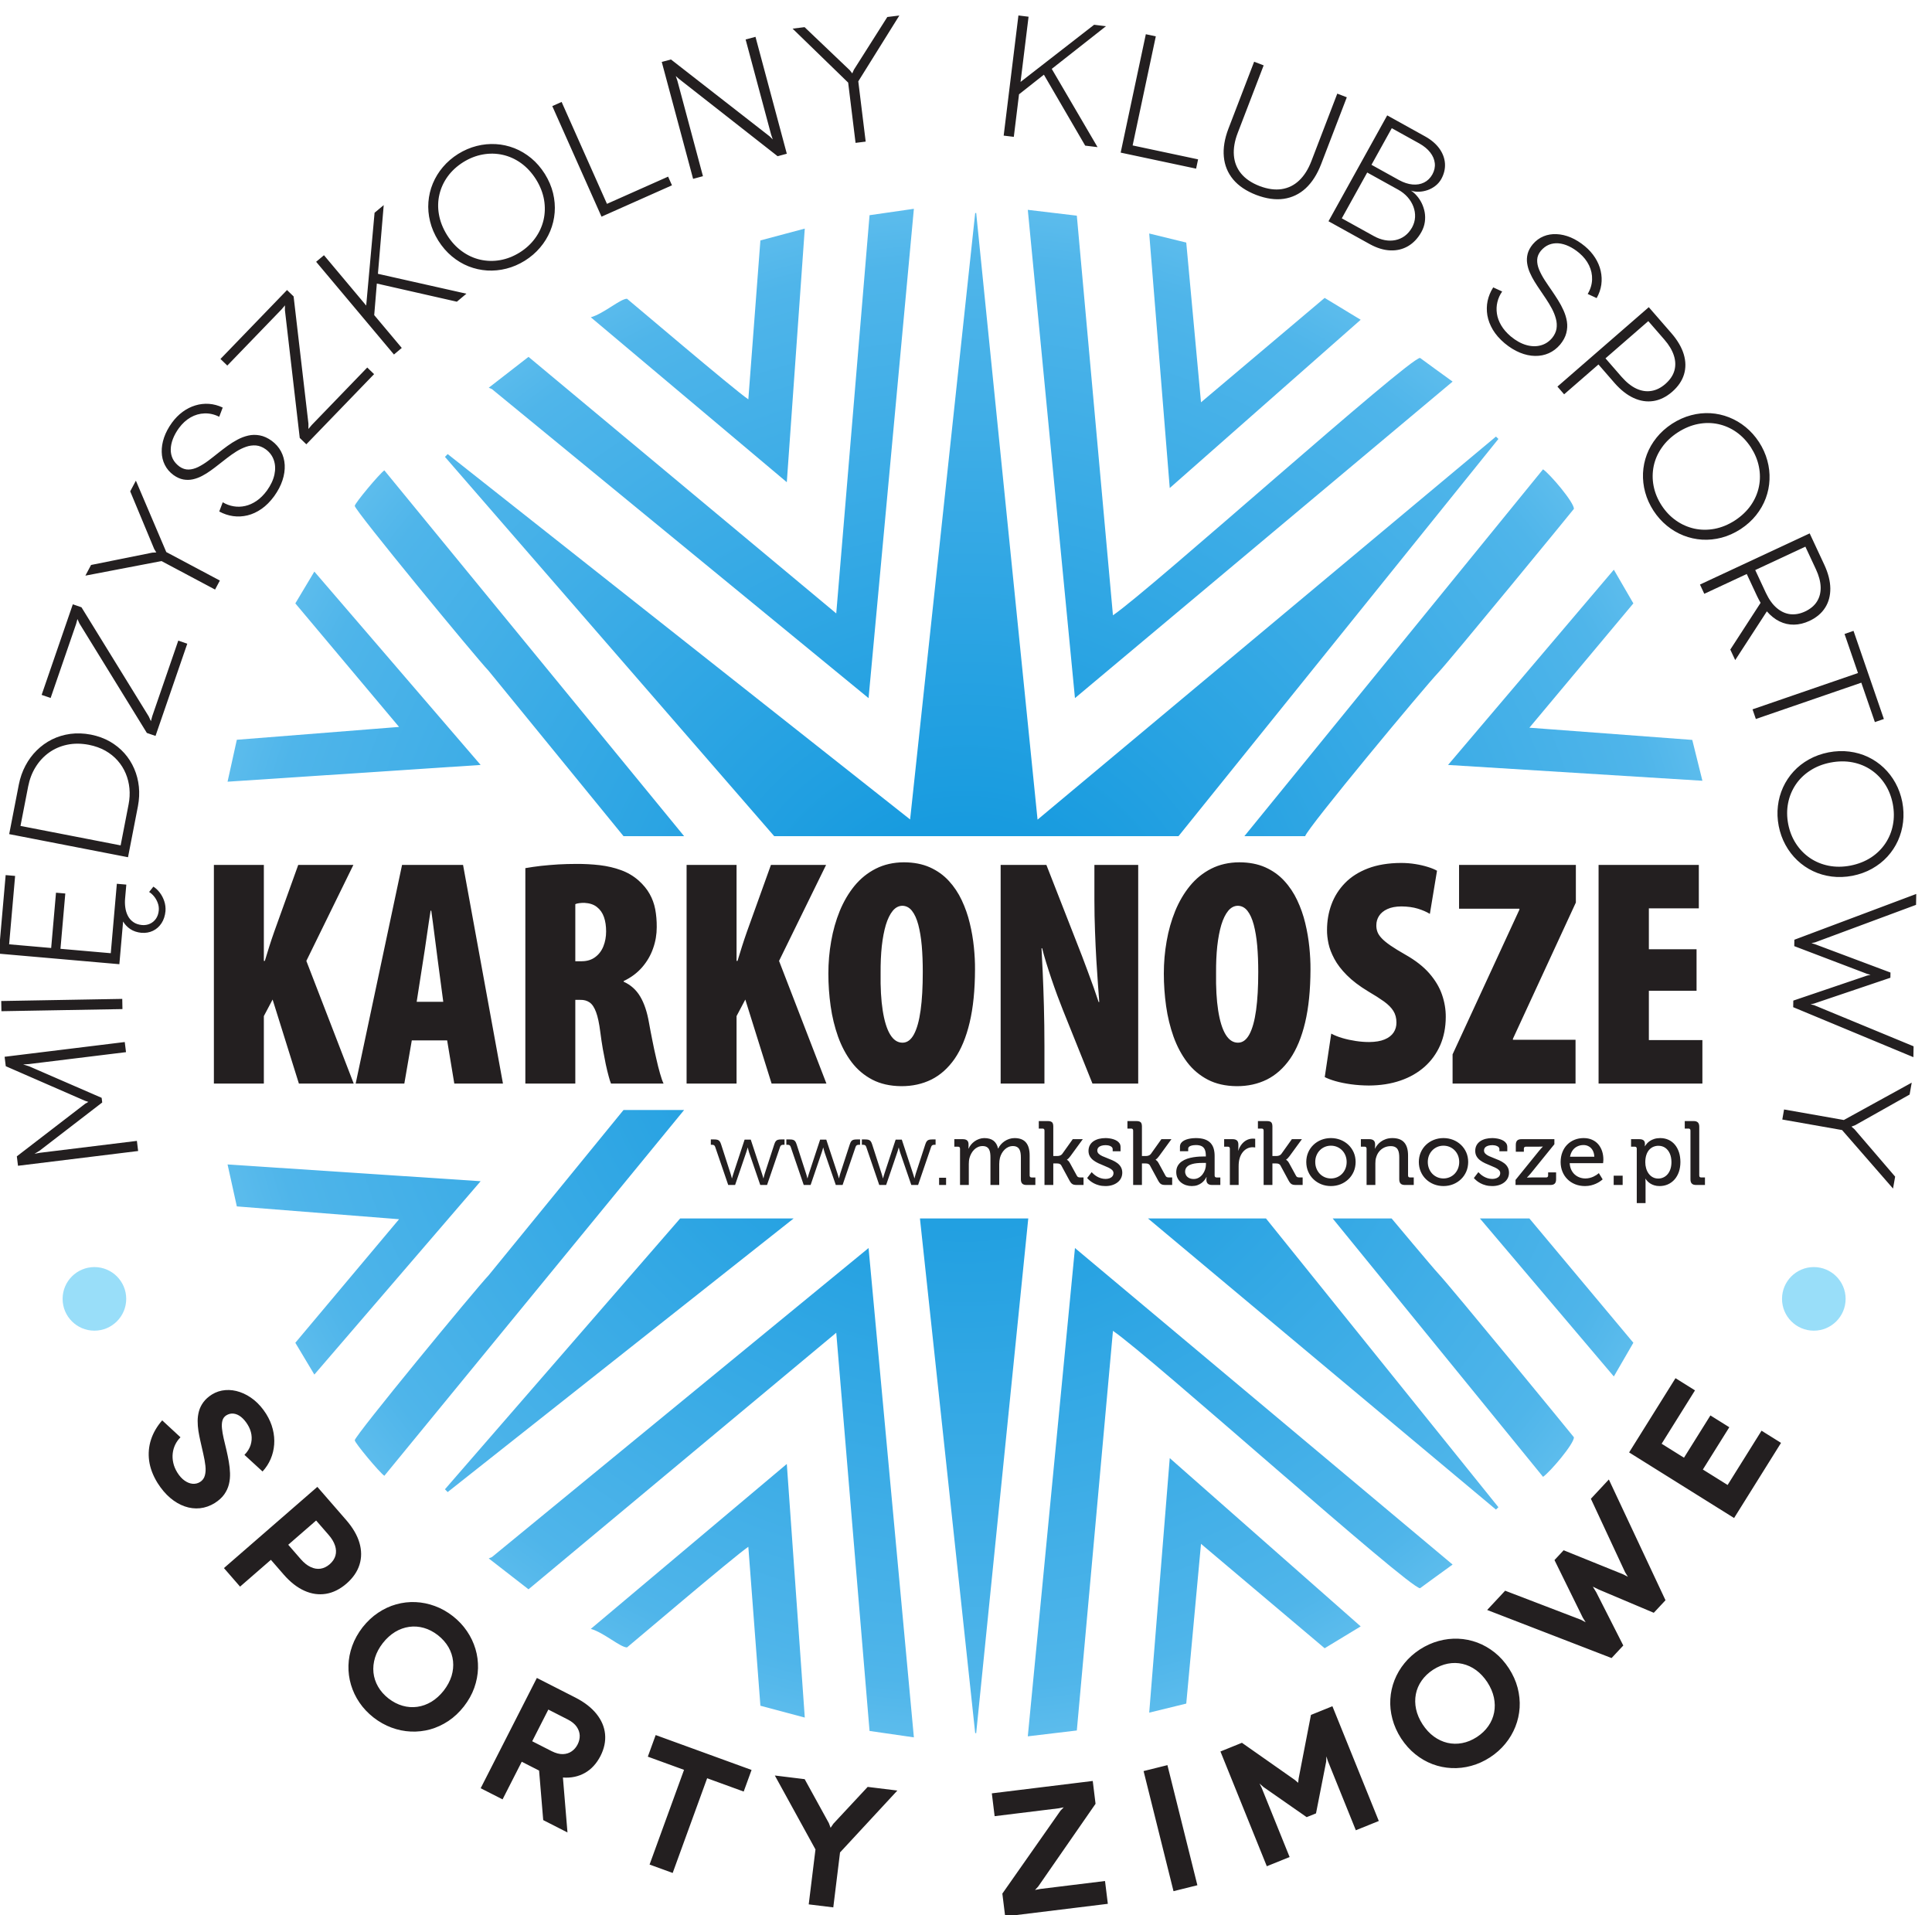 <?xml version="1.0" encoding="UTF-8" standalone="no"?>
<!-- Created with Inkscape (http://www.inkscape.org/) -->

<svg
   width="30.219mm"
   height="29.959mm"
   viewBox="0 0 30.219 29.959"
   version="1.1"
   id="svg5"
   xmlns="http://www.w3.org/2000/svg"
   xmlns:svg="http://www.w3.org/2000/svg">
  <defs
     id="defs2">
    <radialGradient
       id="radialGradient17166"
       spreadMethod="pad"
       gradientTransform="matrix(405.226,0,0,405.226,299.621,287.065)"
       gradientUnits="userSpaceOnUse"
       r="0.67"
       cy="0"
       cx="0"
       fy="0"
       fx="0">
      <stop
         id="stop17160"
         offset="0"
         style="stop-opacity:1;stop-color:#0994dc" />
      <stop
         id="stop17162"
         offset="0.69"
         style="stop-opacity:1;stop-color:#4fb5ea" />
      <stop
         id="stop17164"
         offset="1"
         style="stop-opacity:1;stop-color:#99def9" />
    </radialGradient>
  </defs>
  <g
     transform="matrix(0.059,0,0,-0.059,-2.584,32.157)"
     id="g17146">
    <g
       id="g17148">
      <g
         id="g17150">
        <g
           id="g17152">
          <g
             id="g17158">
            <path
               id="path17168"
               style="fill:url(#radialGradient17166);fill-rule:evenodd;stroke:none"
               d="m 122.09,189.057 27.5,32.754 -43.008,3.398 -2.457,11.121 67.09,-4.445 -44.082,-51.258 z m 0,196.015 27.5,-32.753 -43.008,-3.403 -2.457,-11.117 67.09,4.445 -44.082,51.258 z m 305.598,-42.828 67.429,-4.195 -2.687,10.828 -43.18,3.238 27.563,32.957 -5.176,8.93 z m -73.782,73.41 50.617,44.61 -9.55,5.793 -32.782,-27.68 -3.91,42.352 -9.82,2.398 z m -108.523,65.641 -3.199,-42.133 c -3.661,2.453 -32.082,26.672 -32.164,26.672 -1.77,0 -6.161,-3.945 -9.594,-4.914 l 51.957,-43.719 4.765,67.231 z M 137.844,410.92 c 0,-1.207 31.976,-40.012 35.496,-43.738 l 35.754,-43.817 h 16.066 l -79.469,96.973 c -1.273,-0.851 -7.847,-8.734 -7.847,-9.418 z m 235.851,-87.555 h 16.114 c 0.586,2.184 31.468,39.325 35.351,43.434 3.133,3.313 35.895,43.266 35.895,43.336 0,1.781 -6.282,9.156 -8.188,10.48 z m -44.918,36.594 100.114,83.91 c -0.883,0.598 -8.618,6.278 -8.629,6.278 -2.977,0 -71.555,-61.532 -81.414,-68.235 l -9.578,105.946 -12.997,1.546 z m -54.457,128.024 -8.828,-105.571 -81.582,68.016 -10.543,-8.184 0.856,-0.371 99.836,-81.918 12.011,129.723 z m 10.754,-160.192 -122.597,96.863 -0.719,-0.746 87.281,-100.543 H 356.23 l 84.805,105.301 -0.652,0.629 -121.524,-101.551 -16.269,160.84 -0.266,-0.051 z M 436.133,222.01 h 13.117 l 27.563,-32.953 -5.176,-8.934 z m -82.227,-63.535 50.617,-44.61 -9.55,-5.793 -32.782,27.68 -3.91,-42.351 -9.82,-2.399 z m -108.523,-65.641 -3.199,42.133 c -3.661,-2.453 -32.082,-26.676 -32.164,-26.676 -1.77,0 -6.161,3.949 -9.594,4.918 l 51.957,43.719 4.765,-67.231 z m -107.539,70.375 c 0,1.207 31.976,40.012 35.496,43.738 l 35.754,43.817 h 16.066 l -79.469,-96.973 c -1.273,0.852 -7.847,8.735 -7.847,9.418 z m 259.254,58.801 h 15.629 v 0 c 0,0 11.003,-13.164 12.433,-14.68 3.133,-3.312 35.895,-43.265 35.895,-43.336 0,-1.781 -6.282,-9.156 -8.188,-10.48 z m -68.321,-7.84 100.114,-83.91 c -0.883,-0.598 -8.618,-6.277 -8.629,-6.277 -2.977,0 -71.555,61.531 -81.414,68.234 L 329.27,86.272 316.273,84.721 Z M 274.32,86.147 l -8.828,105.57 -81.582,-68.016 -10.543,8.184 0.856,0.367 99.836,81.922 12.011,-129.723 z m -20.129,135.863 -91.714,-72.535 -0.719,0.746 62.351,71.789 z m 125.227,0 61.617,-76.547 -0.652,-0.629 -92.242,77.176 z m -63.02,0 L 302.59,85.545 302.324,85.596 287.68,222.01 Z" />
          </g>
        </g>
      </g>
      <path
         id="path17170"
         style="fill:#231f20;fill-opacity:1;fill-rule:nonzero;stroke:none"
         d="m 113.402,154.932 c 0.911,0.988 1.621,2.09 2.145,3.301 0.519,1.207 0.828,2.488 0.933,3.828 0.102,1.34 -0.019,2.703 -0.367,4.078 -0.34,1.375 -0.925,2.723 -1.742,4.043 -0.93,1.472 -1.996,2.699 -3.187,3.676 -1.196,0.968 -2.446,1.675 -3.762,2.125 -1.309,0.457 -2.602,0.625 -3.883,0.523 -1.273,-0.102 -2.461,-0.488 -3.555,-1.16 -0.964,-0.613 -1.722,-1.297 -2.273,-2.051 -0.543,-0.742 -0.938,-1.543 -1.168,-2.383 -0.23,-0.847 -0.348,-1.703 -0.348,-2.59 0,-0.886 0.067,-1.773 0.203,-2.64 0.141,-0.887 0.309,-1.731 0.493,-2.551 0.269,-1.215 0.531,-2.391 0.797,-3.519 0.265,-1.133 0.453,-2.188 0.562,-3.161 0.113,-0.972 0.066,-1.828 -0.141,-2.562 -0.191,-0.742 -0.613,-1.317 -1.269,-1.735 -0.602,-0.378 -1.266,-0.531 -1.969,-0.48 -0.715,0.063 -1.418,0.336 -2.121,0.828 -0.703,0.488 -1.352,1.199 -1.937,2.129 -0.528,0.859 -0.895,1.727 -1.083,2.602 -0.195,0.875 -0.238,1.722 -0.14,2.55 0.101,0.829 0.328,1.594 0.683,2.317 0.352,0.715 0.813,1.355 1.372,1.898 l -4.848,4.489 c -1.367,-1.567 -2.359,-3.254 -2.957,-5.075 -0.594,-1.82 -0.766,-3.699 -0.504,-5.652 0.269,-1.945 1.008,-3.898 2.219,-5.859 1.004,-1.594 2.125,-2.914 3.343,-3.954 1.235,-1.046 2.52,-1.8 3.864,-2.265 1.343,-0.473 2.703,-0.629 4.051,-0.492 1.347,0.144 2.656,0.601 3.906,1.371 1.082,0.687 1.926,1.453 2.519,2.293 0.598,0.843 1.012,1.738 1.246,2.695 0.235,0.953 0.325,1.938 0.293,2.953 -0.031,1.024 -0.144,2.043 -0.328,3.07 -0.183,1.036 -0.386,2.04 -0.621,3.036 -0.265,1.074 -0.512,2.097 -0.73,3.066 -0.223,0.969 -0.371,1.848 -0.453,2.656 -0.086,0.801 -0.043,1.504 0.117,2.098 0.164,0.59 0.508,1.055 1.011,1.379 0.641,0.39 1.293,0.551 1.965,0.461 0.668,-0.078 1.317,-0.364 1.95,-0.86 0.628,-0.504 1.214,-1.175 1.746,-2.035 0.527,-0.84 0.867,-1.734 1.015,-2.664 0.145,-0.941 0.071,-1.867 -0.219,-2.789 -0.3,-0.922 -0.839,-1.785 -1.628,-2.586 z m 14.528,-4.078 -24.766,-21.528 4.277,-4.918 8.172,7.106 3.41,-3.926 c 1.743,-1.996 3.575,-3.422 5.477,-4.273 1.898,-0.852 3.801,-1.121 5.707,-0.813 1.895,0.309 3.723,1.215 5.469,2.723 1.722,1.512 2.863,3.183 3.433,5.015 0.575,1.844 0.563,3.762 -0.015,5.762 -0.578,2 -1.746,4.004 -3.477,6.008 z m -7.719,-15.344 7.394,6.426 3.321,-3.821 c 0.824,-0.945 1.383,-1.886 1.687,-2.816 0.305,-0.926 0.348,-1.812 0.114,-2.66 -0.231,-0.84 -0.743,-1.598 -1.512,-2.285 -0.762,-0.664 -1.59,-1.059 -2.449,-1.192 -0.868,-0.121 -1.743,0.024 -2.633,0.453 -0.891,0.414 -1.75,1.106 -2.602,2.075 z m 19.711,-21.879 c -1.211,-1.574 -2.129,-3.219 -2.746,-4.93 -0.617,-1.714 -0.953,-3.445 -1,-5.191 -0.051,-1.75 0.176,-3.453 0.668,-5.121 0.5,-1.672 1.242,-3.246 2.246,-4.715 1.004,-1.477 2.254,-2.797 3.742,-3.969 1.492,-1.156 3.078,-2.047 4.754,-2.668 1.676,-0.625 3.387,-0.968 5.129,-1.05 1.746,-0.075 3.453,0.117 5.144,0.578 1.684,0.472 3.286,1.214 4.809,2.222 1.516,1.012 2.883,2.297 4.109,3.86 1.219,1.566 2.141,3.211 2.75,4.922 0.61,1.726 0.946,3.457 0.993,5.207 0.043,1.75 -0.18,3.461 -0.68,5.128 -0.504,1.668 -1.25,3.247 -2.262,4.719 -1.004,1.485 -2.254,2.805 -3.738,3.973 -1.492,1.16 -3.078,2.055 -4.762,2.668 -1.664,0.617 -3.371,0.961 -5.109,1.043 -1.739,0.074 -3.449,-0.121 -5.133,-0.594 -1.684,-0.465 -3.281,-1.215 -4.797,-2.23 -1.516,-1.008 -2.883,-2.297 -4.117,-3.852 z m 5.359,-4.191 c 0.981,1.25 2.071,2.23 3.262,2.961 1.195,0.714 2.43,1.16 3.727,1.343 1.296,0.184 2.593,0.09 3.89,-0.277 1.289,-0.363 2.531,-1.008 3.727,-1.93 1.187,-0.941 2.125,-2 2.801,-3.168 0.671,-1.172 1.078,-2.414 1.214,-3.711 0.137,-1.304 0.004,-2.617 -0.398,-3.949 -0.418,-1.332 -1.109,-2.625 -2.078,-3.879 -0.981,-1.238 -2.063,-2.218 -3.246,-2.937 -1.196,-0.715 -2.442,-1.168 -3.742,-1.348 -1.293,-0.183 -2.602,-0.094 -3.899,0.277 -1.301,0.364 -2.555,1.016 -3.754,1.942 -1.187,0.937 -2.109,1.984 -2.773,3.156 -0.672,1.168 -1.071,2.414 -1.207,3.711 -0.133,1.301 0.011,2.621 0.414,3.953 0.41,1.324 1.094,2.61 2.062,3.856 z m 48.957,-50.203 -1.207,14.562 c 2.172,-0.156 4.114,0.258 5.824,1.223 1.708,0.961 3.083,2.457 4.133,4.484 1,1.973 1.399,3.918 1.215,5.82 -0.187,1.903 -0.945,3.672 -2.265,5.328 -1.325,1.657 -3.184,3.106 -5.583,4.333 l -10.23,5.214 -14.898,-29.238 5.804,-2.957 5.086,9.981 4.426,-2.258 c 0.023,-0.008 0.051,-0.024 0.086,-0.043 0.035,-0.016 0.062,-0.028 0.086,-0.043 l 1.094,-13.129 z m -5.074,32.578 5.176,-2.641 c 1.055,-0.543 1.836,-1.187 2.344,-1.922 0.504,-0.738 0.769,-1.508 0.8,-2.308 0.02,-0.809 -0.16,-1.586 -0.55,-2.356 -0.383,-0.758 -0.907,-1.375 -1.571,-1.836 -0.656,-0.465 -1.433,-0.715 -2.324,-0.746 -0.894,-0.027 -1.887,0.227 -2.976,0.773 l -5.176,2.637 z m 28.457,-6.758 -2.082,-5.727 9.602,-3.496 -9.137,-25.105 6.125,-2.231 9.137,25.11 9.691,-3.528 2.086,5.727 z m 56.203,-13.742 -9.082,-9.75 -0.746,-1.09 -0.465,1.238 -6.41,11.652 -7.91,0.969 10.773,-19.601 -1.789,-14.563 6.512,-0.797 1.789,14.563 15.195,16.41 z m 59.668,1.574 -26.754,-3.285 0.742,-6.051 16.891,2.074 1.426,0.274 -0.836,-0.86 -15.434,-22.015 0.746,-6.047 27.219,3.34 -0.746,6.046 -17.121,-2.101 -1.43,-0.27 0.832,0.907 15.207,21.937 z m 27.738,-27.645 -7.941,31.84 -6.32,-1.574 7.933,-31.84 z m 30.11,45.153 -3.262,-16.836 -0.133,-1.164 -0.867,0.757 -14.039,9.852 -5.695,-2.305 12.293,-30.422 6.043,2.442 -7.426,18.383 -0.547,1.097 1.023,-0.906 11.473,-8 2.477,1 2.695,13.727 0.051,1.386 0.387,-1.211 7.425,-18.382 6.086,2.461 -12.297,30.421 z m 23.894,-6.219 c 1.094,-1.66 2.348,-3.066 3.766,-4.199 1.422,-1.145 2.949,-2.028 4.582,-2.641 1.641,-0.617 3.324,-0.953 5.059,-1.035 1.746,-0.074 3.476,0.117 5.187,0.59 1.731,0.472 3.383,1.219 4.973,2.246 1.582,1.031 2.941,2.242 4.07,3.625 1.137,1.383 2.024,2.89 2.664,4.512 0.641,1.621 1.016,3.3 1.129,5.046 0.102,1.747 -0.078,3.504 -0.535,5.27 -0.461,1.762 -1.231,3.477 -2.309,5.145 -1.086,1.664 -2.34,3.066 -3.761,4.203 -1.43,1.136 -2.961,2.019 -4.598,2.632 -1.641,0.61 -3.332,0.957 -5.074,1.028 -1.742,0.07 -3.477,-0.125 -5.199,-0.602 -1.727,-0.469 -3.383,-1.219 -4.973,-2.242 -1.582,-1.039 -2.942,-2.242 -4.07,-3.633 -1.129,-1.371 -2.004,-2.875 -2.649,-4.492 -0.637,-1.617 -1.008,-3.301 -1.113,-5.047 -0.106,-1.746 0.082,-3.496 0.551,-5.258 0.461,-1.761 1.23,-3.48 2.3,-5.148 z m 5.707,3.703 c -0.863,1.336 -1.437,2.68 -1.734,4.043 -0.289,1.363 -0.305,2.68 -0.062,3.969 0.25,1.281 0.757,2.476 1.531,3.582 0.762,1.101 1.777,2.07 3.035,2.898 1.277,0.817 2.586,1.356 3.91,1.614 1.324,0.253 2.629,0.238 3.902,-0.059 1.282,-0.293 2.477,-0.848 3.602,-1.664 1.129,-0.828 2.121,-1.899 2.996,-3.227 0.852,-1.328 1.426,-2.668 1.719,-4.023 0.285,-1.363 0.308,-2.688 0.058,-3.977 -0.25,-1.285 -0.757,-2.488 -1.531,-3.597 -0.769,-1.114 -1.793,-2.086 -3.062,-2.918 -1.27,-0.817 -2.563,-1.348 -3.883,-1.594 -1.328,-0.254 -2.633,-0.227 -3.902,0.066 -1.278,0.301 -2.477,0.864 -3.602,1.68 -1.121,0.82 -2.113,1.887 -2.977,3.207 z m 44.61,59.82 9.074,-19.484 0.734,-1.199 -1.246,0.648 -15.785,6.383 -2.426,-2.605 7.5,-15.258 0.77,-1.235 -1.281,0.684 -20.071,7.691 -4.765,-5.109 32.984,-12.746 3.102,3.328 -7.164,14.109 -0.911,1.496 1.582,-0.773 14.579,-6.16 3.105,3.328 -15.019,32.012 z m 36.25,3.653 -6.563,4.097 7.008,11.211 -5.008,3.129 -7.004,-11.207 -5.925,3.703 8.843,14.149 -5.168,3.23 -12.296,-19.679 27.828,-17.391 12.445,19.922 -5.168,3.226 z m -456.473,111.019 20.988,-9.16 0.911,-0.305 -0.821,-0.464 -18.144,-13.961 0.308,-2.504 31.848,3.914 -0.328,2.683 -25.754,-3.16 -1.398,-0.265 1.335,0.808 16.625,12.801 -0.152,1.23 -19.223,8.356 -1.589,0.5 1.515,0.094 25.754,3.16 -0.332,2.683 -31.851,-3.91 z m 30.879,17.848 -32.082,-0.563 0.047,-2.703 32.086,0.563 z m 7.125,28.34 c 0.457,-0.278 0.895,-0.668 1.301,-1.164 0.414,-0.504 0.738,-1.071 0.972,-1.711 0.247,-0.637 0.34,-1.305 0.286,-1.996 -0.082,-0.875 -0.332,-1.606 -0.75,-2.215 -0.422,-0.598 -0.953,-1.043 -1.59,-1.332 -0.645,-0.297 -1.34,-0.406 -2.094,-0.348 -0.941,0.09 -1.727,0.359 -2.34,0.805 -0.621,0.437 -1.094,0.992 -1.433,1.66 -0.34,0.672 -0.559,1.398 -0.664,2.176 -0.114,0.781 -0.129,1.558 -0.063,2.336 l 0.328,3.746 -2.512,0.219 -1.609,-18.407 -13.336,1.168 1.281,14.66 -2.464,0.215 -1.282,-14.66 -11.144,0.977 1.586,18.129 -2.508,0.218 -1.824,-20.824 31.968,-2.797 0.993,11.324 c 0.476,-0.816 1.117,-1.484 1.921,-2.023 0.805,-0.535 1.782,-0.859 2.922,-0.977 1.133,-0.089 2.164,0.09 3.086,0.536 0.926,0.449 1.672,1.121 2.258,2.011 0.582,0.895 0.93,1.961 1.051,3.2 0.062,0.921 -0.043,1.804 -0.332,2.652 -0.285,0.848 -0.684,1.605 -1.195,2.269 -0.508,0.664 -1.071,1.188 -1.684,1.571 z m -37.098,15.34 31.5,-6.125 2.633,13.546 c 0.332,1.754 0.418,3.477 0.246,5.149 -0.175,1.68 -0.586,3.277 -1.238,4.781 -0.648,1.504 -1.512,2.863 -2.594,4.09 -1.097,1.223 -2.379,2.262 -3.863,3.109 -1.492,0.852 -3.164,1.457 -5.023,1.828 -1.903,0.36 -3.719,0.426 -5.45,0.196 -1.734,-0.235 -3.355,-0.727 -4.859,-1.469 -1.496,-0.746 -2.844,-1.715 -4.039,-2.894 -1.192,-1.172 -2.195,-2.528 -3.008,-4.071 -0.812,-1.527 -1.391,-3.195 -1.75,-5 z m 29.543,-2.985 -26.55,5.16 2.039,10.481 c 0.371,1.89 1.023,3.601 1.968,5.121 0.938,1.519 2.114,2.797 3.524,3.812 1.414,1.02 3.012,1.719 4.805,2.102 1.792,0.383 3.726,0.383 5.808,-0.016 1.625,-0.324 3.078,-0.847 4.356,-1.558 1.269,-0.727 2.359,-1.598 3.261,-2.629 0.907,-1.024 1.621,-2.168 2.141,-3.414 0.527,-1.254 0.848,-2.571 0.984,-3.949 0.129,-1.387 0.055,-2.789 -0.222,-4.223 z m -12.675,63.914 -8.266,-24.015 2.383,-0.821 6.746,19.594 0.363,1.332 0.52,-1.152 17.882,-29.043 2.297,-0.789 8.418,24.445 -2.386,0.82 -6.895,-20.023 -0.359,-1.332 -0.582,1.266 -17.825,28.925 z m 15.214,29.942 6.36,-15.278 0.554,-0.914 -1.07,-0.058 -16.222,-3.266 -1.504,-2.828 20.175,3.863 14.204,-7.554 1.269,2.39 -14.203,7.551 -8.059,18.926 z m 24.524,22.215 c -1.192,0.566 -2.41,0.89 -3.641,0.98 -1.226,0.082 -2.437,-0.051 -3.613,-0.414 -1.184,-0.356 -2.305,-0.922 -3.359,-1.695 -1.059,-0.782 -2.016,-1.746 -2.86,-2.911 -0.929,-1.289 -1.621,-2.593 -2.074,-3.906 -0.449,-1.324 -0.656,-2.597 -0.621,-3.836 0.027,-1.234 0.297,-2.379 0.824,-3.422 0.52,-1.043 1.281,-1.941 2.293,-2.683 0.875,-0.629 1.746,-1.016 2.609,-1.18 0.868,-0.156 1.719,-0.141 2.551,0.043 0.84,0.191 1.656,0.492 2.434,0.906 0.785,0.41 1.539,0.879 2.258,1.403 0.722,0.515 1.398,1.023 2.027,1.527 0.723,0.57 1.488,1.16 2.289,1.785 0.805,0.625 1.629,1.207 2.484,1.746 0.852,0.532 1.723,0.953 2.606,1.258 0.871,0.305 1.75,0.414 2.621,0.348 0.879,-0.082 1.734,-0.41 2.574,-1.012 1.039,-0.762 1.766,-1.734 2.156,-2.895 0.395,-1.156 0.45,-2.433 0.153,-3.812 -0.297,-1.383 -0.957,-2.805 -1.985,-4.238 -0.847,-1.145 -1.753,-2.055 -2.738,-2.727 -0.98,-0.668 -1.992,-1.125 -3.027,-1.355 -1.031,-0.231 -2.071,-0.262 -3.078,-0.086 -1.016,0.168 -1.977,0.527 -2.875,1.066 l -0.926,-2.445 c 1.176,-0.637 2.402,-1.047 3.664,-1.227 1.277,-0.179 2.555,-0.109 3.84,0.199 1.277,0.317 2.515,0.887 3.719,1.727 1.195,0.832 2.304,1.949 3.332,3.348 1.011,1.41 1.75,2.816 2.211,4.226 0.464,1.403 0.652,2.758 0.589,4.063 -0.074,1.301 -0.402,2.504 -0.98,3.59 -0.582,1.093 -1.41,2.039 -2.477,2.82 -1.066,0.769 -2.121,1.238 -3.164,1.43 -1.039,0.191 -2.062,0.179 -3.051,-0.051 -0.992,-0.227 -1.949,-0.594 -2.875,-1.09 -0.925,-0.492 -1.804,-1.051 -2.636,-1.656 -0.836,-0.61 -1.617,-1.207 -2.344,-1.782 -0.922,-0.738 -1.816,-1.445 -2.719,-2.125 -0.894,-0.671 -1.785,-1.222 -2.66,-1.664 -0.875,-0.429 -1.726,-0.664 -2.562,-0.687 -0.836,-0.024 -1.653,0.242 -2.442,0.797 -0.789,0.59 -1.379,1.262 -1.762,2.039 -0.371,0.769 -0.554,1.601 -0.542,2.492 0.015,0.898 0.207,1.824 0.57,2.773 0.367,0.961 0.902,1.926 1.597,2.887 0.899,1.215 1.922,2.16 3.086,2.828 1.164,0.664 2.399,1.024 3.704,1.063 1.304,0.051 2.601,-0.242 3.894,-0.891 z m 17.047,31.152 -17.641,-18.27 1.813,-1.75 14.394,14.907 0.891,1.054 -0.012,-1.269 3.93,-33.875 1.746,-1.688 17.961,18.598 -1.813,1.754 -14.711,-15.235 -0.886,-1.054 0.007,1.394 -3.933,33.746 z m 23.211,20.488 -2.219,-24.601 -11.195,13.347 -2.075,-1.742 20.629,-24.582 2.071,1.742 -7.305,8.707 0.695,8.367 21.219,-4.816 2.527,2.121 -23.457,5.274 1.535,18.214 z m 16.882,-7.371 c 1.04,-1.644 2.239,-3.039 3.61,-4.176 1.371,-1.144 2.844,-2.031 4.433,-2.66 1.59,-0.625 3.235,-0.988 4.934,-1.098 1.699,-0.097 3.398,0.059 5.082,0.493 1.691,0.425 3.328,1.129 4.899,2.105 1.566,0.984 2.914,2.145 4.042,3.481 1.133,1.328 2.024,2.785 2.68,4.359 0.653,1.578 1.047,3.215 1.184,4.922 0.136,1.703 -0.012,3.422 -0.43,5.16 -0.422,1.727 -1.144,3.422 -2.168,5.074 -1.035,1.637 -2.238,3.031 -3.605,4.168 -1.383,1.137 -2.86,2.024 -4.453,2.653 -1.594,0.621 -3.243,0.992 -4.942,1.089 -1.699,0.098 -3.402,-0.062 -5.094,-0.496 -1.695,-0.429 -3.328,-1.136 -4.902,-2.109 -1.562,-0.984 -2.91,-2.145 -4.039,-3.481 -1.125,-1.32 -2.012,-2.777 -2.668,-4.351 -0.652,-1.57 -1.039,-3.211 -1.172,-4.91 -0.133,-1.707 0.016,-3.422 0.445,-5.157 0.422,-1.726 1.145,-3.421 2.164,-5.066 z m 2.336,1.453 c -1.117,1.797 -1.832,3.625 -2.152,5.461 -0.328,1.832 -0.273,3.613 0.129,5.328 0.41,1.727 1.145,3.321 2.211,4.781 1.07,1.461 2.437,2.715 4.109,3.766 1.668,1.035 3.387,1.711 5.168,2.031 1.789,0.328 3.551,0.293 5.289,-0.093 1.731,-0.387 3.356,-1.118 4.871,-2.207 1.512,-1.09 2.844,-2.532 3.973,-4.321 1.106,-1.777 1.801,-3.593 2.121,-5.422 0.309,-1.843 0.258,-3.629 -0.148,-5.363 -0.414,-1.726 -1.149,-3.332 -2.227,-4.805 -1.062,-1.468 -2.422,-2.722 -4.086,-3.769 -1.672,-1.039 -3.402,-1.715 -5.191,-2.027 -1.785,-0.317 -3.543,-0.266 -5.274,0.121 -1.726,0.394 -3.351,1.136 -4.855,2.234 -1.508,1.086 -2.824,2.516 -3.938,4.285 z m 42.391,8.281 -12.023,27.016 -2.473,-1.102 13.051,-29.312 18.679,8.312 -1.023,2.301 z m 36.758,43.582 6.754,-25.199 0.445,-1.304 -0.836,0.82 -26.156,20.379 -2.438,-0.656 8.309,-30.993 2.613,0.7 -6.773,25.285 -0.434,1.261 0.871,-0.765 26.129,-20.481 2.438,0.657 -8.305,30.992 z m 37.566,5.954 -8.859,-13.973 -0.434,-0.981 -0.66,0.844 -11.98,11.418 -3.18,-0.394 14.734,-14.309 1.961,-15.973 2.684,0.332 -1.961,15.973 10.883,17.453 z m 54.824,-2.059 -19.503,-15.156 2.125,17.289 -2.688,0.332 -3.91,-31.852 2.687,-0.328 1.383,11.281 6.594,5.2 10.949,-18.809 3.274,-0.398 -12.141,20.746 14.371,11.308 z m 10.211,-31.992 6.145,28.922 -2.645,0.562 -6.671,-31.387 20,-4.25 0.523,2.465 z m 54.254,13.734 -6.882,-17.93 c -0.821,-2.132 -1.899,-3.835 -3.219,-5.085 -1.324,-1.258 -2.867,-2.024 -4.633,-2.297 -1.766,-0.27 -3.727,0 -5.871,0.812 -2.133,0.832 -3.77,1.938 -4.902,3.324 -1.129,1.383 -1.758,2.981 -1.903,4.805 -0.148,1.816 0.188,3.797 1.008,5.934 l 6.883,17.929 -2.524,0.969 -6.82,-17.762 c -1.019,-2.675 -1.43,-5.156 -1.211,-7.429 0.203,-2.27 1.024,-4.274 2.457,-6.004 1.434,-1.719 3.469,-3.09 6.11,-4.117 2.667,-1.012 5.101,-1.356 7.32,-1.036 2.215,0.329 4.16,1.266 5.84,2.813 1.664,1.559 3.019,3.672 4.05,6.344 l 6.821,17.761 z m 13.235,-5.765 -15.563,-28.067 10.988,-6.09 c 1.872,-1.019 3.668,-1.57 5.399,-1.636 1.734,-0.075 3.305,0.308 4.723,1.136 1.406,0.828 2.589,2.075 3.519,3.739 0.481,0.878 0.781,1.757 0.906,2.652 0.125,0.891 0.114,1.75 -0.039,2.598 -0.156,0.836 -0.418,1.625 -0.773,2.367 -0.363,0.734 -0.793,1.394 -1.289,1.961 -0.492,0.582 -1.024,1.039 -1.582,1.394 0.668,-0.219 1.371,-0.316 2.136,-0.293 0.766,0.024 1.516,0.168 2.274,0.426 0.742,0.258 1.437,0.633 2.074,1.129 0.637,0.492 1.16,1.098 1.57,1.82 0.747,1.364 1.063,2.742 0.969,4.129 -0.097,1.383 -0.594,2.699 -1.472,3.93 -0.883,1.226 -2.122,2.301 -3.739,3.203 z m -4.172,-13.102 5.383,9.707 7.293,-4.043 c 1.234,-0.695 2.203,-1.488 2.898,-2.387 0.703,-0.902 1.106,-1.851 1.215,-2.855 0.109,-0.996 -0.106,-1.988 -0.645,-2.973 -0.554,-0.98 -1.281,-1.691 -2.191,-2.14 -0.914,-0.457 -1.938,-0.629 -3.086,-0.524 -1.137,0.106 -2.324,0.492 -3.57,1.172 z m -7.867,-14.191 6.738,12.148 8.258,-4.578 c 0.957,-0.535 1.773,-1.184 2.453,-1.953 0.676,-0.766 1.183,-1.602 1.527,-2.508 0.344,-0.906 0.492,-1.828 0.449,-2.773 -0.046,-0.946 -0.308,-1.856 -0.789,-2.75 -0.535,-0.938 -1.175,-1.688 -1.925,-2.243 -0.758,-0.562 -1.594,-0.929 -2.5,-1.113 -0.903,-0.184 -1.844,-0.187 -2.817,-0.004 -0.972,0.18 -1.937,0.535 -2.894,1.067 z m 67.566,-21.145 c 0.648,1.152 1.059,2.344 1.234,3.566 0.164,1.215 0.114,2.43 -0.164,3.637 -0.269,1.203 -0.757,2.36 -1.457,3.465 -0.703,1.109 -1.601,2.133 -2.703,3.055 -1.222,1.015 -2.469,1.797 -3.75,2.343 -1.289,0.54 -2.543,0.836 -3.781,0.887 -1.238,0.059 -2.395,-0.133 -3.477,-0.582 -1.078,-0.449 -2.023,-1.144 -2.836,-2.101 -0.687,-0.832 -1.136,-1.672 -1.359,-2.524 -0.215,-0.851 -0.258,-1.703 -0.129,-2.551 0.125,-0.843 0.371,-1.679 0.731,-2.488 0.355,-0.805 0.765,-1.594 1.238,-2.348 0.465,-0.757 0.93,-1.464 1.387,-2.128 0.515,-0.762 1.054,-1.563 1.621,-2.407 0.566,-0.847 1.086,-1.711 1.566,-2.601 0.473,-0.891 0.832,-1.782 1.07,-2.688 0.247,-0.89 0.297,-1.773 0.168,-2.64 -0.144,-0.868 -0.535,-1.7 -1.187,-2.497 -0.84,-0.984 -1.856,-1.636 -3.043,-1.945 -1.18,-0.316 -2.457,-0.281 -3.813,0.11 -1.359,0.394 -2.726,1.152 -4.082,2.277 -1.086,0.922 -1.933,1.894 -2.531,2.918 -0.605,1.027 -0.992,2.066 -1.144,3.117 -0.157,1.051 -0.118,2.086 0.129,3.078 0.238,1.004 0.664,1.934 1.265,2.793 l -2.375,1.094 c -0.719,-1.129 -1.211,-2.32 -1.484,-3.57 -0.266,-1.262 -0.281,-2.543 -0.067,-3.844 0.227,-1.297 0.715,-2.57 1.461,-3.832 0.75,-1.246 1.785,-2.434 3.11,-3.555 1.332,-1.109 2.691,-1.941 4.062,-2.504 1.367,-0.558 2.707,-0.844 4.012,-0.867 1.305,-0.02 2.523,0.223 3.652,0.723 1.133,0.511 2.129,1.269 2.985,2.273 0.836,1.012 1.382,2.031 1.644,3.063 0.266,1.023 0.32,2.043 0.164,3.043 -0.156,1.011 -0.461,1.988 -0.886,2.945 -0.426,0.957 -0.922,1.875 -1.469,2.746 -0.551,0.879 -1.09,1.695 -1.614,2.465 -0.671,0.965 -1.316,1.91 -1.929,2.855 -0.61,0.942 -1.098,1.867 -1.477,2.774 -0.371,0.902 -0.543,1.765 -0.508,2.605 0.036,0.836 0.364,1.629 0.969,2.379 0.641,0.746 1.352,1.285 2.153,1.613 0.796,0.317 1.636,0.442 2.527,0.371 0.89,-0.078 1.805,-0.335 2.726,-0.765 0.938,-0.434 1.86,-1.035 2.766,-1.797 1.152,-0.977 2.023,-2.066 2.606,-3.273 0.582,-1.207 0.855,-2.465 0.808,-3.77 -0.043,-1.305 -0.426,-2.578 -1.164,-3.82 z m 13.82,-2.41 -24.218,-21.051 1.773,-2.047 9.102,7.91 4.265,-4.91 c 1.617,-1.844 3.305,-3.172 5.059,-3.976 1.75,-0.801 3.492,-1.075 5.234,-0.805 1.742,0.266 3.403,1.082 4.981,2.445 1.582,1.387 2.625,2.918 3.14,4.61 0.512,1.695 0.489,3.465 -0.058,5.308 -0.555,1.848 -1.633,3.707 -3.235,5.563 z m -11.48,-13.563 11.351,9.868 4.27,-4.914 c 1.219,-1.399 2.051,-2.801 2.504,-4.192 0.449,-1.387 0.5,-2.723 0.141,-4.012 -0.364,-1.281 -1.165,-2.464 -2.395,-3.543 -1.168,-1.019 -2.402,-1.636 -3.699,-1.843 -1.301,-0.219 -2.621,-0.016 -3.957,0.59 -1.34,0.621 -2.653,1.664 -3.942,3.132 z m 17.648,-17.336 c -1.621,-1.066 -2.992,-2.293 -4.105,-3.679 -1.121,-1.391 -1.981,-2.883 -2.582,-4.481 -0.602,-1.601 -0.934,-3.25 -1.016,-4.953 -0.066,-1.703 0.121,-3.394 0.582,-5.07 0.457,-1.688 1.192,-3.305 2.192,-4.86 1.011,-1.55 2.195,-2.875 3.55,-3.984 1.352,-1.109 2.825,-1.976 4.407,-2.605 1.59,-0.625 3.23,-0.989 4.945,-1.098 1.703,-0.105 3.418,0.074 5.148,0.523 1.723,0.45 3.399,1.204 5.036,2.254 1.621,1.067 2.992,2.293 4.105,3.684 1.113,1.394 1.973,2.891 2.574,4.496 0.594,1.602 0.934,3.254 1,4.957 0.074,1.703 -0.117,3.402 -0.586,5.082 -0.457,1.691 -1.187,3.309 -2.191,4.863 -1.012,1.551 -2.195,2.875 -3.551,3.981 -1.344,1.105 -2.812,1.961 -4.398,2.59 -1.578,0.625 -3.223,0.988 -4.93,1.093 -1.707,0.098 -3.418,-0.078 -5.145,-0.539 -1.722,-0.449 -3.398,-1.207 -5.035,-2.254 z m 1.504,-2.308 c 1.778,1.148 3.586,1.89 5.414,2.246 1.832,0.355 3.61,0.336 5.336,-0.035 1.731,-0.379 3.336,-1.082 4.817,-2.129 1.476,-1.043 2.754,-2.391 3.836,-4.039 1.062,-1.656 1.773,-3.363 2.121,-5.137 0.359,-1.781 0.355,-3.543 0,-5.285 -0.356,-1.738 -1.059,-3.375 -2.121,-4.914 -1.063,-1.527 -2.481,-2.887 -4.25,-4.043 -1.762,-1.137 -3.559,-1.867 -5.387,-2.215 -1.836,-0.344 -3.625,-0.324 -5.363,0.051 -1.735,0.39 -3.352,1.094 -4.844,2.144 -1.485,1.036 -2.762,2.371 -3.836,4.016 -1.07,1.656 -1.777,3.379 -2.121,5.16 -0.344,1.778 -0.328,3.535 0.027,5.274 0.367,1.734 1.078,3.371 2.152,4.89 1.059,1.528 2.465,2.871 4.219,4.016 z m 15.239,-60.352 8.39,12.918 c 1.031,-1.179 2.145,-2.07 3.36,-2.66 1.21,-0.59 2.484,-0.883 3.82,-0.863 1.344,0.019 2.715,0.347 4.113,0.996 1.848,0.871 3.238,2.043 4.168,3.519 0.934,1.473 1.383,3.18 1.363,5.106 -0.023,1.937 -0.558,4.023 -1.597,6.266 l -3.875,8.308 -29.082,-13.562 1.144,-2.453 11.258,5.246 2.73,-5.856 c 0.145,-0.308 0.297,-0.617 0.461,-0.914 0.161,-0.305 0.321,-0.594 0.477,-0.875 l -8.031,-12.391 z m 5.308,23.871 13.293,6.2 2.809,-6.024 c 0.777,-1.668 1.191,-3.219 1.242,-4.664 0.043,-1.441 -0.277,-2.719 -0.961,-3.824 -0.684,-1.109 -1.742,-1.996 -3.172,-2.672 -1.336,-0.625 -2.641,-0.859 -3.922,-0.719 -1.269,0.149 -2.472,0.696 -3.574,1.633 -1.113,0.938 -2.082,2.293 -2.906,4.047 z m 26.055,-16.121 -2.379,-0.824 3.566,-10.355 -27.957,-9.629 0.879,-2.555 27.957,9.625 3.598,-10.449 2.383,0.82 z m -6.629,-32.211 c -1.902,-0.379 -3.637,-1.004 -5.184,-1.871 -1.562,-0.871 -2.918,-1.929 -4.074,-3.191 -1.156,-1.262 -2.082,-2.664 -2.793,-4.211 -0.703,-1.551 -1.164,-3.191 -1.363,-4.918 -0.211,-1.734 -0.137,-3.512 0.211,-5.328 0.359,-1.813 0.957,-3.488 1.801,-5.024 0.835,-1.531 1.875,-2.886 3.109,-4.062 1.238,-1.176 2.625,-2.133 4.172,-2.871 1.543,-0.738 3.199,-1.215 4.972,-1.446 1.762,-0.226 3.602,-0.156 5.512,0.204 1.899,0.382 3.633,1.004 5.18,1.875 1.558,0.879 2.918,1.941 4.074,3.203 1.156,1.269 2.086,2.672 2.789,4.222 0.703,1.555 1.16,3.2 1.36,4.934 0.207,1.738 0.136,3.516 -0.208,5.332 -0.363,1.813 -0.96,3.488 -1.804,5.02 -0.832,1.527 -1.871,2.875 -3.106,4.05 -1.23,1.172 -2.625,2.125 -4.168,2.86 -1.543,0.734 -3.199,1.207 -4.972,1.429 -1.762,0.227 -3.602,0.153 -5.508,-0.207 z m 0.527,-2.703 c 2.078,0.399 4.035,0.41 5.867,0.055 1.825,-0.356 3.469,-1.039 4.93,-2.031 1.465,-1 2.688,-2.254 3.668,-3.778 0.981,-1.523 1.66,-3.25 2.043,-5.183 0.367,-1.934 0.387,-3.778 0.043,-5.559 -0.332,-1.785 -0.996,-3.414 -1.98,-4.898 -0.981,-1.477 -2.247,-2.735 -3.805,-3.762 -1.563,-1.016 -3.383,-1.746 -5.457,-2.156 -2.059,-0.395 -4,-0.399 -5.824,-0.035 -1.832,0.367 -3.481,1.058 -4.95,2.058 -1.468,1.008 -2.703,2.27 -3.691,3.797 -0.988,1.52 -1.672,3.234 -2.055,5.164 -0.371,1.938 -0.379,3.797 -0.031,5.574 0.344,1.782 1.02,3.407 2,4.883 0.988,1.469 2.262,2.723 3.828,3.731 1.555,1.019 3.36,1.738 5.414,2.14 z m 22.024,-75.219 -26.403,10.915 -0.914,0.203 0.922,0.211 20.25,6.843 0.024,1.379 -20,7.504 -0.957,0.289 0.968,0.211 26.766,9.942 0.051,2.886 -32.309,-12.136 -0.031,-1.696 19.316,-7.355 0.91,-0.242 -0.921,-0.211 -19.555,-6.633 -0.031,-1.742 31.867,-13.254 z m -4.887,-34.554 -10.773,12.558 -0.809,0.7 1,0.386 14.418,8.114 0.558,3.156 -17.996,-9.902 -15.843,2.792 -0.469,-2.664 15.844,-2.793 13.511,-15.511 z M 100.5,257.776 h 13.246 v 17.886 l 2.32,4.387 6.969,-22.273 h 14.535 l -12.558,32.511 12.472,25.457 h -14.621 l -6.367,-17.718 c -0.473,-1.332 -0.902,-2.637 -1.316,-3.926 -0.403,-1.293 -0.789,-2.567 -1.176,-3.813 h -0.258 v 25.457 H 100.5 Z m 61.84,11.437 1.894,-11.437 h 12.899 l -10.578,57.968 h -16.168 l -12.301,-57.968 h 12.902 l 1.977,11.437 z m -8.082,10.234 1.719,11.012 c 0.128,0.785 0.273,1.746 0.445,2.852 0.156,1.117 0.328,2.293 0.516,3.539 0.171,1.234 0.359,2.453 0.531,3.629 0.172,1.175 0.328,2.218 0.484,3.136 h 0.172 c 0.129,-0.918 0.273,-1.949 0.43,-3.125 0.144,-1.16 0.304,-2.347 0.461,-3.582 0.156,-1.234 0.316,-2.406 0.457,-3.527 0.144,-1.117 0.257,-2.094 0.375,-2.922 l 1.461,-11.012 z m 28.812,-21.671 h 13.246 v 22.187 h 1.289 c 0.973,0.031 1.805,-0.199 2.493,-0.672 0.691,-0.472 1.261,-1.332 1.722,-2.582 0.457,-1.23 0.832,-2.98 1.118,-5.258 0.199,-1.535 0.414,-3.039 0.671,-4.504 0.262,-1.445 0.52,-2.808 0.778,-4.043 0.269,-1.246 0.527,-2.304 0.773,-3.195 0.231,-0.89 0.445,-1.535 0.617,-1.933 h 13.934 c -0.289,0.586 -0.59,1.461 -0.934,2.664 -0.343,1.191 -0.687,2.55 -1.031,4.101 -0.359,1.531 -0.703,3.125 -1.019,4.758 -0.329,1.633 -0.629,3.184 -0.887,4.645 -0.488,2.824 -1.262,5.132 -2.324,6.91 -1.047,1.761 -2.508,3.082 -4.387,3.925 v 0.172 c 1.98,0.934 3.613,2.168 4.918,3.672 1.289,1.504 2.266,3.168 2.894,5.004 0.649,1.82 0.961,3.695 0.961,5.606 0.016,1.718 -0.129,3.296 -0.402,4.757 -0.285,1.461 -0.773,2.809 -1.488,4.071 -0.703,1.261 -1.68,2.437 -2.926,3.554 -1.359,1.192 -2.91,2.11 -4.656,2.739 -1.75,0.644 -3.629,1.074 -5.649,1.32 -2.008,0.227 -4.074,0.344 -6.207,0.328 -1.594,0 -3.168,-0.043 -4.746,-0.129 -1.578,-0.101 -3.109,-0.23 -4.586,-0.386 -1.476,-0.172 -2.867,-0.372 -4.172,-0.602 z m 13.246,47.562 c 0.27,0.129 0.629,0.215 1.075,0.27 0.445,0.058 0.886,0.074 1.332,0.074 1.375,-0.074 2.48,-0.43 3.324,-1.106 0.848,-0.66 1.476,-1.547 1.867,-2.664 0.387,-1.121 0.57,-2.379 0.57,-3.8 0,-1.418 -0.242,-2.739 -0.714,-3.926 -0.473,-1.192 -1.192,-2.153 -2.153,-2.867 -0.957,-0.731 -2.148,-1.106 -3.582,-1.118 h -1.719 z m 29.5,-47.562 h 13.247 v 17.886 l 2.32,4.387 6.969,-22.273 h 14.535 l -12.559,32.511 12.473,25.457 H 248.18 l -6.367,-17.718 c -0.473,-1.332 -0.903,-2.637 -1.317,-3.926 -0.402,-1.293 -0.789,-2.567 -1.176,-3.813 h -0.257 v 25.457 h -13.247 z m 56.938,-0.692 c 2.91,-0.012 5.562,0.574 7.957,1.75 2.379,1.192 4.43,3.024 6.164,5.504 1.719,2.496 3.055,5.707 3.984,9.621 0.934,3.926 1.407,8.613 1.418,14.09 0.016,1.848 -0.086,3.828 -0.3,5.922 -0.215,2.105 -0.571,4.215 -1.09,6.336 -0.5,2.121 -1.219,4.14 -2.121,6.062 -0.903,1.922 -2.047,3.641 -3.438,5.145 -1.39,1.519 -3.07,2.711 -5.019,3.586 -1.965,0.875 -4.243,1.32 -6.868,1.332 -2.793,-0.012 -5.289,-0.586 -7.468,-1.692 -2.176,-1.101 -4.055,-2.621 -5.649,-4.558 -1.574,-1.934 -2.879,-4.156 -3.91,-6.664 -1.019,-2.512 -1.777,-5.176 -2.266,-8 -0.503,-2.824 -0.746,-5.692 -0.746,-8.586 0,-2.895 0.2,-5.762 0.602,-8.617 0.402,-2.852 1.062,-5.547 1.965,-8.098 0.918,-2.539 2.105,-4.789 3.597,-6.766 1.493,-1.964 3.325,-3.511 5.493,-4.644 2.148,-1.117 4.699,-1.692 7.609,-1.723 z m 0.258,11.528 c -1.289,0.015 -2.379,0.746 -3.254,2.207 -0.875,1.46 -1.52,3.585 -1.949,6.335 -0.43,2.754 -0.618,6.063 -0.559,9.95 -0.016,2.566 0.086,4.945 0.316,7.093 0.243,2.168 0.602,4.043 1.075,5.649 0.488,1.594 1.105,2.84 1.82,3.715 0.73,0.886 1.59,1.332 2.551,1.347 1.004,-0.015 1.863,-0.461 2.551,-1.336 0.703,-0.886 1.25,-2.105 1.679,-3.695 0.414,-1.578 0.731,-3.441 0.918,-5.562 0.184,-2.121 0.27,-4.446 0.27,-6.953 0,-3.973 -0.184,-7.34 -0.571,-10.137 -0.386,-2.793 -0.976,-4.914 -1.765,-6.391 -0.801,-1.476 -1.789,-2.207 -2.996,-2.222 z m 37.672,-10.836 v 9.945 c 0,3.801 -0.055,7.355 -0.141,10.652 -0.086,3.313 -0.203,6.25 -0.316,8.86 -0.114,2.593 -0.231,4.73 -0.317,6.406 h 0.172 c 0.258,-1.09 0.617,-2.336 1.047,-3.742 0.43,-1.403 0.902,-2.864 1.418,-4.387 0.519,-1.516 1.035,-2.992 1.562,-4.414 0.532,-1.434 1.02,-2.707 1.477,-3.84 l 7.828,-19.48 h 12.129 v 57.968 H 333.93 v -9.402 c 0,-2.77 0.058,-5.492 0.16,-8.172 0.098,-2.695 0.215,-5.246 0.355,-7.641 0.145,-2.41 0.289,-4.574 0.43,-6.48 0.145,-1.906 0.258,-3.453 0.344,-4.656 h -0.172 c -0.371,1.129 -0.801,2.39 -1.289,3.781 -0.5,1.391 -1.016,2.797 -1.547,4.23 -0.531,1.45 -1.047,2.809 -1.535,4.098 -0.5,1.293 -0.93,2.41 -1.305,3.344 l -8.172,20.898 h -12.125 v -57.968 z m 51.004,-0.692 c 2.91,-0.012 5.562,0.574 7.957,1.75 2.378,1.192 4.429,3.024 6.164,5.504 1.718,2.496 3.054,5.707 3.984,9.621 0.934,3.926 1.406,8.613 1.422,14.09 0.012,1.848 -0.09,3.828 -0.305,5.922 -0.215,2.105 -0.57,4.215 -1.086,6.336 -0.504,2.121 -1.219,4.14 -2.125,6.062 -0.902,1.922 -2.047,3.641 -3.437,5.145 -1.391,1.519 -3.071,2.711 -5.02,3.586 -1.965,0.875 -4.242,1.32 -6.867,1.332 -2.793,-0.012 -5.289,-0.586 -7.469,-1.692 -2.176,-1.101 -4.054,-2.621 -5.644,-4.558 -1.578,-1.934 -2.883,-4.156 -3.914,-6.664 -1.02,-2.512 -1.778,-5.176 -2.266,-8 -0.504,-2.824 -0.746,-5.692 -0.746,-8.586 0,-2.895 0.203,-5.762 0.602,-8.617 0.402,-2.852 1.062,-5.547 1.964,-8.098 0.918,-2.539 2.106,-4.789 3.598,-6.766 1.492,-1.964 3.324,-3.511 5.492,-4.644 2.149,-1.117 4.699,-1.692 7.61,-1.723 z m 0.257,11.528 c -1.289,0.015 -2.379,0.746 -3.254,2.207 -0.875,1.46 -1.519,3.585 -1.949,6.335 -0.429,2.754 -0.617,6.063 -0.558,9.95 -0.016,2.566 0.086,4.945 0.316,7.093 0.242,2.168 0.602,4.043 1.074,5.649 0.489,1.594 1.106,2.84 1.821,3.715 0.73,0.886 1.589,1.332 2.55,1.347 1.004,-0.015 1.864,-0.461 2.555,-1.336 0.699,-0.886 1.246,-2.105 1.676,-3.695 0.414,-1.578 0.73,-3.441 0.918,-5.562 0.183,-2.121 0.273,-4.446 0.273,-6.953 0,-3.973 -0.187,-7.34 -0.574,-10.137 -0.387,-2.793 -0.977,-4.914 -1.766,-6.391 -0.8,-1.476 -1.789,-2.207 -2.996,-2.222 z m 23.051,-9.118 c 0.703,-0.371 1.649,-0.73 2.84,-1.074 1.191,-0.344 2.551,-0.617 4.07,-0.832 1.52,-0.215 3.114,-0.316 4.789,-0.332 3.067,0.016 5.848,0.445 8.344,1.305 2.492,0.847 4.629,2.078 6.434,3.672 1.793,1.605 3.168,3.511 4.144,5.734 0.961,2.223 1.449,4.699 1.461,7.437 0.016,1.993 -0.316,3.973 -0.988,5.922 -0.672,1.965 -1.793,3.84 -3.356,5.649 -1.562,1.793 -3.668,3.441 -6.32,4.945 -1.621,0.918 -2.937,1.734 -3.973,2.438 -1.015,0.703 -1.804,1.347 -2.347,1.933 -0.547,0.574 -0.934,1.149 -1.133,1.707 -0.203,0.543 -0.301,1.133 -0.289,1.75 0,0.903 0.246,1.735 0.719,2.477 0.488,0.746 1.218,1.363 2.207,1.808 0.972,0.457 2.207,0.688 3.699,0.704 1.676,-0.016 3.137,-0.215 4.398,-0.602 1.25,-0.391 2.309,-0.848 3.168,-1.379 l 1.895,11.441 c -0.617,0.356 -1.422,0.688 -2.395,0.989 -0.988,0.316 -2.093,0.574 -3.328,0.773 -1.215,0.199 -2.492,0.301 -3.824,0.301 -3.356,-0.016 -6.266,-0.5 -8.731,-1.434 -2.464,-0.945 -4.503,-2.234 -6.109,-3.882 -1.605,-1.649 -2.808,-3.543 -3.598,-5.68 -0.785,-2.133 -1.175,-4.399 -1.175,-6.809 -0.012,-1.074 0.117,-2.261 0.39,-3.57 0.27,-1.289 0.801,-2.648 1.563,-4.07 0.758,-1.418 1.863,-2.868 3.308,-4.313 1.45,-1.465 3.34,-2.898 5.664,-4.301 1.692,-0.988 3.082,-1.879 4.2,-2.679 1.105,-0.805 1.933,-1.637 2.465,-2.496 0.546,-0.875 0.816,-1.891 0.816,-3.082 0,-0.989 -0.242,-1.864 -0.758,-2.637 -0.516,-0.774 -1.305,-1.391 -2.379,-1.836 -1.062,-0.445 -2.422,-0.672 -4.086,-0.688 -1.133,0 -2.324,0.086 -3.543,0.274 -1.23,0.183 -2.422,0.441 -3.554,0.773 -1.133,0.328 -2.121,0.731 -2.965,1.188 z m 33.891,-1.718 h 32.597 v 11.609 h -16.601 v 0.258 l 16.687,36.125 v 9.976 h -30.965 v -11.609 h 15.997 v -0.258 l -17.715,-38.363 z m 64.679,35.605 h -12.644 v 10.84 h 13.246 v 11.523 H 467.59 v -57.968 h 27.523 v 11.523 h -14.191 v 13.074 h 12.644 z" />
      <path
         id="path17172"
         style="fill:#99def9;fill-opacity:1;fill-rule:evenodd;stroke:none"
         d="m 524.652,209.123 c 4.657,0 8.43,-3.773 8.43,-8.429 0,-4.653 -3.773,-8.43 -8.43,-8.43 -4.652,0 -8.429,3.777 -8.429,8.43 0,4.656 3.777,8.429 8.429,8.429 m -455.828,0 c 4.656,0 8.434,-3.773 8.434,-8.429 0,-4.653 -3.778,-8.43 -8.434,-8.43 -4.652,0 -8.429,3.777 -8.429,8.43 0,4.656 3.777,8.429 8.429,8.429" />
      <path
         id="path17174"
         style="fill:#231f20;fill-opacity:1;fill-rule:nonzero;stroke:none"
         d="m 298.305,230.889 h 2.328 v 5.543 c 0,0.277 0.012,0.543 0.039,0.808 0.023,0.262 0.07,0.512 0.129,0.754 0.117,0.434 0.277,0.848 0.488,1.231 0.207,0.383 0.461,0.726 0.758,1.023 0.293,0.297 0.629,0.531 1.008,0.699 0.371,0.172 0.781,0.258 1.226,0.262 0.461,-0.004 0.828,-0.09 1.11,-0.254 0.277,-0.168 0.488,-0.39 0.629,-0.676 0.144,-0.285 0.238,-0.609 0.285,-0.976 0.047,-0.363 0.07,-0.742 0.066,-1.141 v -7.273 h 2.328 v 5.543 c 0,0.312 0.016,0.601 0.051,0.871 0.031,0.273 0.082,0.535 0.141,0.785 0.109,0.418 0.269,0.813 0.48,1.188 0.207,0.375 0.461,0.703 0.758,0.992 0.293,0.293 0.625,0.519 0.988,0.683 0.367,0.168 0.762,0.254 1.184,0.258 0.445,0 0.812,-0.082 1.09,-0.238 0.285,-0.152 0.5,-0.371 0.652,-0.645 0.152,-0.277 0.258,-0.601 0.312,-0.968 0.055,-0.368 0.086,-0.77 0.083,-1.196 v -5.738 c -0.004,-0.535 0.117,-0.93 0.363,-1.172 0.242,-0.25 0.637,-0.371 1.172,-0.363 h 2.304 v 1.992 h -0.984 c -0.168,0 -0.301,0.043 -0.387,0.125 -0.093,0.09 -0.14,0.223 -0.14,0.402 v 5.258 c 0.004,1.547 -0.321,2.711 -0.977,3.488 -0.656,0.778 -1.668,1.168 -3.035,1.168 -0.492,-0.003 -0.961,-0.078 -1.41,-0.226 -0.446,-0.149 -0.856,-0.352 -1.235,-0.606 -0.379,-0.257 -0.707,-0.55 -0.996,-0.882 -0.281,-0.329 -0.508,-0.68 -0.679,-1.047 h -0.047 c -0.199,0.914 -0.606,1.601 -1.203,2.066 -0.602,0.461 -1.418,0.695 -2.446,0.695 -0.476,-0.003 -0.933,-0.082 -1.367,-0.238 -0.437,-0.152 -0.836,-0.359 -1.207,-0.621 -0.363,-0.266 -0.684,-0.562 -0.953,-0.894 -0.27,-0.329 -0.477,-0.676 -0.625,-1.032 h -0.051 c 0,0.004 0.008,0.071 0.016,0.203 0.008,0.133 0.012,0.297 0.012,0.493 v 0.457 c 0,0.445 -0.125,0.781 -0.375,1.004 -0.247,0.226 -0.633,0.339 -1.165,0.339 h -2.23 v -1.992 h 0.984 c 0.168,0 0.301,-0.039 0.391,-0.129 0.09,-0.086 0.137,-0.218 0.137,-0.398 z m 22.394,0 h 2.332 v 5.711 h 0.91 c 0.133,0.004 0.274,-0.008 0.426,-0.028 0.153,-0.023 0.293,-0.07 0.43,-0.144 0.141,-0.07 0.254,-0.18 0.344,-0.332 l 2.211,-4.082 c 0.171,-0.309 0.339,-0.543 0.507,-0.707 0.168,-0.164 0.368,-0.278 0.598,-0.336 0.238,-0.059 0.539,-0.09 0.91,-0.082 h 1.68 v 1.992 h -0.742 c -0.293,-0.004 -0.52,0.027 -0.672,0.094 -0.149,0.07 -0.274,0.195 -0.363,0.383 l -1.801,3.289 c -0.137,0.254 -0.266,0.445 -0.391,0.582 -0.125,0.133 -0.223,0.218 -0.305,0.265 -0.074,0.047 -0.117,0.071 -0.117,0.067 v 0.047 c 0,-0.004 0.039,0.019 0.11,0.074 0.078,0.047 0.179,0.137 0.32,0.269 0.137,0.133 0.297,0.325 0.48,0.571 l 3.289,4.511 h -2.664 l -2.808,-3.937 c -0.164,-0.199 -0.36,-0.34 -0.594,-0.414 -0.23,-0.082 -0.457,-0.117 -0.68,-0.113 h -1.078 v 7.875 c 0,0.355 -0.054,0.632 -0.16,0.839 -0.105,0.204 -0.273,0.348 -0.496,0.43 -0.23,0.086 -0.523,0.125 -0.883,0.121 h -2.304 v -1.992 h 0.984 c 0.168,0 0.301,-0.039 0.394,-0.129 0.086,-0.086 0.133,-0.219 0.133,-0.398 z m 11.309,1.848 c 0,-0.004 0.062,-0.083 0.191,-0.227 0.133,-0.137 0.324,-0.316 0.582,-0.527 0.258,-0.211 0.582,-0.418 0.965,-0.633 0.391,-0.211 0.844,-0.387 1.363,-0.528 0.516,-0.144 1.098,-0.218 1.746,-0.222 0.641,0 1.231,0.082 1.774,0.25 0.539,0.164 1.012,0.406 1.414,0.719 0.402,0.308 0.715,0.679 0.937,1.113 0.223,0.437 0.336,0.93 0.34,1.469 -0.007,0.578 -0.129,1.07 -0.367,1.48 -0.234,0.414 -0.551,0.766 -0.945,1.055 -0.391,0.285 -0.824,0.539 -1.297,0.75 -0.465,0.207 -0.938,0.406 -1.406,0.578 -0.473,0.176 -0.907,0.355 -1.297,0.535 -0.391,0.184 -0.707,0.391 -0.945,0.625 -0.239,0.23 -0.36,0.512 -0.368,0.836 0.004,0.32 0.098,0.586 0.282,0.801 0.183,0.211 0.449,0.371 0.785,0.476 0.336,0.11 0.73,0.16 1.191,0.16 0.188,0 0.387,-0.019 0.598,-0.058 0.211,-0.039 0.41,-0.102 0.594,-0.184 0.183,-0.086 0.335,-0.191 0.453,-0.324 0.113,-0.129 0.175,-0.285 0.179,-0.465 v -0.597 h 2.086 v 1.152 c -0.004,0.367 -0.093,0.687 -0.269,0.953 -0.18,0.27 -0.418,0.492 -0.707,0.672 -0.297,0.18 -0.617,0.324 -0.969,0.43 -0.352,0.109 -0.707,0.183 -1.063,0.226 -0.351,0.051 -0.679,0.07 -0.976,0.07 -0.621,0 -1.203,-0.07 -1.746,-0.203 -0.543,-0.14 -1.02,-0.351 -1.438,-0.629 -0.41,-0.281 -0.734,-0.632 -0.972,-1.062 -0.231,-0.426 -0.352,-0.93 -0.356,-1.516 0.008,-0.554 0.129,-1.035 0.367,-1.441 0.239,-0.406 0.555,-0.754 0.946,-1.047 0.394,-0.297 0.824,-0.551 1.297,-0.773 0.468,-0.219 0.937,-0.418 1.406,-0.602 0.472,-0.187 0.906,-0.375 1.297,-0.562 0.394,-0.188 0.707,-0.395 0.945,-0.622 0.238,-0.234 0.363,-0.5 0.367,-0.808 -0.004,-0.356 -0.105,-0.645 -0.297,-0.875 -0.191,-0.231 -0.445,-0.403 -0.765,-0.52 -0.317,-0.109 -0.668,-0.168 -1.051,-0.168 -0.445,0.004 -0.859,0.071 -1.238,0.188 -0.375,0.121 -0.715,0.269 -1.016,0.445 -0.301,0.18 -0.559,0.356 -0.77,0.535 -0.207,0.176 -0.367,0.325 -0.48,0.446 -0.113,0.121 -0.168,0.183 -0.168,0.187 z m 12.195,-1.848 h 2.328 v 5.711 h 0.91 c 0.133,0.004 0.274,-0.008 0.426,-0.028 0.153,-0.023 0.297,-0.07 0.43,-0.144 0.141,-0.07 0.254,-0.18 0.344,-0.332 l 2.211,-4.082 c 0.171,-0.309 0.339,-0.543 0.507,-0.707 0.168,-0.164 0.368,-0.278 0.602,-0.336 0.234,-0.059 0.535,-0.09 0.906,-0.082 h 1.68 v 1.992 h -0.742 c -0.293,-0.004 -0.516,0.027 -0.668,0.094 -0.153,0.07 -0.278,0.195 -0.367,0.383 l -1.797,3.289 c -0.141,0.254 -0.27,0.445 -0.395,0.582 -0.125,0.133 -0.223,0.218 -0.305,0.265 -0.074,0.047 -0.113,0.071 -0.117,0.067 v 0.047 c 0,-0.004 0.039,0.019 0.11,0.074 0.078,0.047 0.179,0.137 0.32,0.269 0.137,0.133 0.297,0.325 0.48,0.571 l 3.289,4.511 h -2.664 l -2.808,-3.937 c -0.164,-0.199 -0.36,-0.34 -0.594,-0.414 -0.23,-0.082 -0.453,-0.117 -0.68,-0.113 h -1.078 v 7.875 c 0,0.355 -0.054,0.632 -0.16,0.839 -0.105,0.204 -0.273,0.348 -0.496,0.43 -0.23,0.086 -0.52,0.125 -0.883,0.121 h -2.304 v -1.992 h 0.984 c 0.168,0 0.301,-0.039 0.394,-0.129 0.086,-0.086 0.137,-0.219 0.137,-0.398 z m 11.426,3.406 c 0.004,-0.609 0.121,-1.141 0.351,-1.601 0.227,-0.457 0.54,-0.848 0.93,-1.157 0.391,-0.308 0.828,-0.543 1.32,-0.703 0.489,-0.156 0.997,-0.234 1.528,-0.234 0.578,0.008 1.082,0.086 1.515,0.246 0.43,0.16 0.801,0.359 1.102,0.598 0.297,0.234 0.539,0.476 0.723,0.71 0.183,0.239 0.32,0.438 0.398,0.598 0.086,0.16 0.125,0.238 0.125,0.246 h 0.047 c 0,-0.004 -0.008,-0.07 -0.023,-0.207 -0.012,-0.133 -0.02,-0.304 -0.024,-0.512 -0.004,-0.437 0.113,-0.777 0.352,-1.019 0.238,-0.246 0.625,-0.367 1.16,-0.371 h 2.183 v 1.992 h -0.98 c -0.172,0 -0.301,0.043 -0.391,0.125 -0.09,0.09 -0.14,0.223 -0.14,0.402 v 5.161 c 0.004,0.675 -0.071,1.3 -0.227,1.875 -0.156,0.578 -0.422,1.082 -0.793,1.507 -0.371,0.43 -0.883,0.766 -1.531,1.008 -0.649,0.238 -1.461,0.36 -2.441,0.363 -0.239,0.004 -0.536,-0.011 -0.887,-0.046 -0.352,-0.036 -0.719,-0.094 -1.102,-0.184 -0.379,-0.09 -0.734,-0.219 -1.07,-0.387 -0.336,-0.168 -0.609,-0.39 -0.816,-0.66 -0.211,-0.273 -0.317,-0.609 -0.325,-1.004 v -1.199 h 2.184 v 0.695 c 0.004,0.196 0.082,0.356 0.23,0.481 0.145,0.125 0.328,0.219 0.551,0.285 0.219,0.066 0.438,0.109 0.656,0.133 0.219,0.027 0.407,0.039 0.555,0.039 0.633,0.004 1.145,-0.09 1.539,-0.278 0.399,-0.191 0.688,-0.5 0.875,-0.925 0.188,-0.426 0.277,-0.996 0.274,-1.703 v -0.122 h -0.528 c -0.347,0.004 -0.765,-0.007 -1.254,-0.035 -0.48,-0.027 -1.004,-0.086 -1.55,-0.172 -0.547,-0.089 -1.09,-0.218 -1.622,-0.398 -0.531,-0.184 -1.015,-0.426 -1.449,-0.73 -0.437,-0.305 -0.785,-0.688 -1.047,-1.153 -0.257,-0.461 -0.39,-1.015 -0.398,-1.664 z m 2.351,0.121 c 0.004,0.446 0.122,0.813 0.344,1.102 0.223,0.285 0.516,0.515 0.883,0.683 0.367,0.168 0.77,0.286 1.207,0.368 0.434,0.074 0.871,0.128 1.305,0.148 0.429,0.02 0.828,0.031 1.183,0.027 h 0.598 v -0.41 c 0,-0.453 -0.074,-0.91 -0.227,-1.363 -0.152,-0.453 -0.371,-0.867 -0.652,-1.242 -0.285,-0.379 -0.625,-0.676 -1.023,-0.907 -0.399,-0.226 -0.844,-0.347 -1.336,-0.351 -0.512,0.004 -0.938,0.101 -1.274,0.285 -0.34,0.184 -0.593,0.422 -0.761,0.719 -0.161,0.293 -0.247,0.609 -0.247,0.941 z m 11.86,-3.527 h 2.328 v 4.969 c 0,0.371 0.02,0.742 0.062,1.109 0.043,0.363 0.118,0.727 0.227,1.074 0.188,0.602 0.453,1.117 0.797,1.539 0.34,0.43 0.738,0.754 1.184,0.977 0.449,0.222 0.925,0.34 1.425,0.34 0.196,-0.004 0.36,-0.016 0.492,-0.035 0.133,-0.02 0.2,-0.032 0.204,-0.036 v 2.305 c -0.008,0.004 -0.071,0.012 -0.196,0.023 -0.125,0.016 -0.261,0.024 -0.425,0.024 -0.629,-0.008 -1.196,-0.149 -1.704,-0.43 -0.507,-0.273 -0.937,-0.652 -1.304,-1.129 -0.364,-0.472 -0.645,-1.011 -0.836,-1.609 h -0.047 c 0,0.004 0.008,0.082 0.023,0.238 0.012,0.156 0.02,0.356 0.024,0.602 v 0.765 c 0,0.489 -0.125,0.852 -0.383,1.079 -0.258,0.226 -0.648,0.343 -1.176,0.339 h -2.207 v -1.992 h 0.985 c 0.164,0 0.296,-0.039 0.39,-0.129 0.086,-0.086 0.137,-0.218 0.137,-0.398 z m 8.953,0 h 2.328 v 5.711 h 0.91 c 0.133,0.004 0.274,-0.008 0.426,-0.028 0.152,-0.023 0.297,-0.07 0.434,-0.144 0.136,-0.07 0.25,-0.18 0.343,-0.332 l 2.207,-4.082 c 0.172,-0.309 0.34,-0.543 0.508,-0.707 0.168,-0.164 0.367,-0.278 0.602,-0.336 0.234,-0.059 0.535,-0.09 0.906,-0.082 h 1.68 v 1.992 h -0.742 c -0.293,-0.004 -0.516,0.027 -0.668,0.094 -0.153,0.07 -0.278,0.195 -0.364,0.383 l -1.8,3.289 c -0.141,0.254 -0.27,0.445 -0.395,0.582 -0.121,0.133 -0.223,0.218 -0.301,0.265 -0.078,0.047 -0.117,0.071 -0.121,0.067 v 0.047 c 0,-0.004 0.039,0.019 0.113,0.074 0.075,0.047 0.18,0.137 0.317,0.269 0.137,0.133 0.297,0.325 0.48,0.571 l 3.289,4.511 h -2.664 l -2.808,-3.937 c -0.164,-0.199 -0.36,-0.34 -0.59,-0.414 -0.235,-0.082 -0.457,-0.117 -0.684,-0.113 h -1.078 v 7.875 c 0,0.355 -0.051,0.632 -0.16,0.839 -0.106,0.204 -0.273,0.348 -0.496,0.43 -0.227,0.086 -0.52,0.125 -0.879,0.121 h -2.305 v -1.992 h 0.985 c 0.168,0 0.297,-0.039 0.39,-0.129 0.09,-0.086 0.137,-0.219 0.137,-0.398 z m 11.305,6.094 c 0.004,-0.926 0.175,-1.778 0.511,-2.555 0.332,-0.777 0.797,-1.453 1.395,-2.02 0.594,-0.574 1.289,-1.015 2.074,-1.332 0.789,-0.312 1.637,-0.472 2.551,-0.476 0.91,0.004 1.762,0.164 2.551,0.476 0.793,0.317 1.484,0.758 2.086,1.332 0.593,0.567 1.062,1.243 1.402,2.02 0.336,0.777 0.508,1.629 0.512,2.555 -0.004,0.925 -0.176,1.769 -0.512,2.543 -0.34,0.765 -0.809,1.437 -1.402,2.003 -0.602,0.567 -1.293,1.008 -2.086,1.321 -0.789,0.308 -1.641,0.469 -2.551,0.472 -0.914,-0.003 -1.762,-0.164 -2.551,-0.472 -0.785,-0.313 -1.48,-0.754 -2.074,-1.321 -0.598,-0.566 -1.063,-1.238 -1.395,-2.003 -0.336,-0.774 -0.507,-1.618 -0.511,-2.543 z m 2.379,0 c 0.003,0.632 0.109,1.214 0.328,1.742 0.215,0.523 0.511,0.98 0.89,1.363 0.379,0.391 0.821,0.684 1.321,0.899 0.5,0.21 1.039,0.316 1.613,0.32 0.578,-0.004 1.121,-0.11 1.625,-0.32 0.504,-0.215 0.945,-0.508 1.328,-0.899 0.383,-0.383 0.68,-0.84 0.895,-1.363 0.214,-0.528 0.324,-1.11 0.328,-1.742 -0.004,-0.637 -0.114,-1.223 -0.328,-1.754 -0.215,-0.532 -0.512,-0.992 -0.895,-1.387 -0.383,-0.387 -0.824,-0.688 -1.328,-0.902 -0.504,-0.211 -1.047,-0.321 -1.625,-0.325 -0.574,0.004 -1.113,0.114 -1.613,0.325 -0.5,0.214 -0.942,0.515 -1.321,0.902 -0.379,0.395 -0.675,0.855 -0.89,1.387 -0.219,0.531 -0.325,1.117 -0.328,1.754 z m 13.609,-6.094 h 2.328 v 5.687 c 0,0.301 0.012,0.586 0.043,0.86 0.031,0.277 0.09,0.531 0.172,0.773 0.164,0.586 0.43,1.102 0.793,1.551 0.363,0.445 0.808,0.793 1.328,1.047 0.52,0.246 1.094,0.375 1.723,0.379 0.484,0 0.875,-0.082 1.175,-0.239 0.305,-0.156 0.532,-0.371 0.692,-0.644 0.16,-0.277 0.273,-0.602 0.328,-0.969 0.059,-0.371 0.086,-0.769 0.082,-1.199 v -5.711 c -0.004,-0.535 0.121,-0.93 0.367,-1.172 0.242,-0.25 0.633,-0.371 1.172,-0.363 h 2.305 v 1.992 h -0.985 c -0.168,0 -0.3,0.043 -0.39,0.125 -0.09,0.09 -0.137,0.223 -0.137,0.402 v 5.258 c 0.008,1.547 -0.332,2.711 -1.012,3.488 -0.675,0.778 -1.73,1.168 -3.168,1.168 -0.66,-0.007 -1.242,-0.101 -1.757,-0.289 -0.516,-0.183 -0.957,-0.421 -1.332,-0.707 -0.375,-0.289 -0.684,-0.593 -0.926,-0.91 -0.246,-0.316 -0.426,-0.605 -0.543,-0.879 h -0.051 c 0,0.004 0.008,0.071 0.023,0.203 0.016,0.133 0.024,0.297 0.028,0.493 v 0.457 c 0,0.445 -0.129,0.781 -0.383,1.004 -0.254,0.226 -0.641,0.339 -1.156,0.339 h -2.231 v -1.992 h 0.985 c 0.168,0 0.3,-0.039 0.39,-0.129 0.09,-0.086 0.137,-0.218 0.137,-0.398 z m 13.852,6.094 c 0.003,-0.926 0.175,-1.778 0.511,-2.555 0.332,-0.777 0.797,-1.453 1.391,-2.02 0.598,-0.574 1.289,-1.015 2.078,-1.332 0.789,-0.312 1.637,-0.472 2.547,-0.476 0.914,0.004 1.765,0.164 2.555,0.476 0.789,0.317 1.484,0.758 2.082,1.332 0.597,0.567 1.066,1.243 1.406,2.02 0.336,0.777 0.508,1.629 0.512,2.555 -0.004,0.925 -0.176,1.769 -0.512,2.543 -0.34,0.765 -0.809,1.437 -1.406,2.003 -0.598,0.567 -1.293,1.008 -2.082,1.321 -0.79,0.308 -1.641,0.469 -2.555,0.472 -0.91,-0.003 -1.758,-0.164 -2.547,-0.472 -0.789,-0.313 -1.48,-0.754 -2.078,-1.321 -0.594,-0.566 -1.059,-1.238 -1.391,-2.003 -0.336,-0.774 -0.508,-1.618 -0.511,-2.543 z m 2.375,0 c 0.003,0.632 0.113,1.214 0.328,1.742 0.214,0.523 0.511,0.98 0.89,1.363 0.383,0.391 0.821,0.684 1.321,0.899 0.5,0.21 1.043,0.316 1.613,0.32 0.582,-0.004 1.121,-0.11 1.625,-0.32 0.504,-0.215 0.949,-0.508 1.328,-0.899 0.383,-0.383 0.68,-0.84 0.898,-1.363 0.215,-0.528 0.321,-1.11 0.329,-1.742 -0.004,-0.637 -0.114,-1.223 -0.329,-1.754 -0.218,-0.532 -0.515,-0.992 -0.898,-1.387 -0.379,-0.387 -0.824,-0.688 -1.328,-0.902 -0.504,-0.211 -1.043,-0.321 -1.625,-0.325 -0.57,0.004 -1.113,0.114 -1.613,0.325 -0.5,0.214 -0.938,0.515 -1.321,0.902 -0.379,0.395 -0.676,0.855 -0.89,1.387 -0.215,0.531 -0.325,1.117 -0.328,1.754 z m 12.218,-4.246 c 0,-0.004 0.063,-0.083 0.192,-0.227 0.132,-0.137 0.324,-0.316 0.582,-0.527 0.258,-0.211 0.582,-0.418 0.968,-0.633 0.387,-0.211 0.844,-0.387 1.36,-0.528 0.515,-0.144 1.097,-0.218 1.746,-0.222 0.641,0 1.23,0.082 1.773,0.25 0.539,0.164 1.012,0.406 1.418,0.719 0.399,0.308 0.711,0.679 0.934,1.113 0.226,0.437 0.336,0.93 0.34,1.469 -0.008,0.578 -0.125,1.07 -0.367,1.48 -0.235,0.414 -0.551,0.766 -0.946,1.055 -0.39,0.285 -0.824,0.539 -1.293,0.75 -0.468,0.207 -0.941,0.406 -1.41,0.578 -0.473,0.176 -0.902,0.355 -1.297,0.535 -0.39,0.184 -0.707,0.391 -0.941,0.625 -0.242,0.23 -0.363,0.512 -0.371,0.836 0.004,0.32 0.097,0.586 0.281,0.801 0.184,0.211 0.449,0.371 0.785,0.476 0.336,0.11 0.731,0.16 1.192,0.16 0.187,0 0.386,-0.019 0.601,-0.058 0.207,-0.039 0.406,-0.102 0.59,-0.184 0.184,-0.086 0.336,-0.191 0.453,-0.324 0.117,-0.129 0.176,-0.285 0.18,-0.465 v -0.597 h 2.09 v 1.152 c -0.004,0.367 -0.098,0.687 -0.274,0.953 -0.179,0.27 -0.418,0.492 -0.707,0.672 -0.297,0.18 -0.617,0.324 -0.969,0.43 -0.351,0.109 -0.703,0.183 -1.062,0.226 -0.352,0.051 -0.68,0.07 -0.973,0.07 -0.625,0 -1.207,-0.07 -1.75,-0.203 -0.543,-0.14 -1.019,-0.351 -1.437,-0.629 -0.41,-0.281 -0.735,-0.632 -0.973,-1.062 -0.23,-0.426 -0.351,-0.93 -0.355,-1.516 0.007,-0.554 0.129,-1.035 0.367,-1.441 0.238,-0.406 0.555,-0.754 0.945,-1.047 0.395,-0.297 0.824,-0.551 1.297,-0.773 0.469,-0.219 0.941,-0.418 1.406,-0.602 0.473,-0.187 0.907,-0.375 1.297,-0.562 0.395,-0.188 0.711,-0.395 0.945,-0.622 0.239,-0.234 0.364,-0.5 0.368,-0.808 -0.004,-0.356 -0.102,-0.645 -0.293,-0.875 -0.196,-0.231 -0.45,-0.403 -0.77,-0.52 -0.316,-0.109 -0.668,-0.168 -1.047,-0.168 -0.449,0.004 -0.863,0.071 -1.242,0.188 -0.375,0.121 -0.715,0.269 -1.016,0.445 -0.3,0.18 -0.558,0.356 -0.769,0.535 -0.207,0.176 -0.367,0.325 -0.481,0.446 -0.109,0.121 -0.168,0.183 -0.168,0.187 z m 11.043,-1.848 h 9.219 c 0.535,-0.004 0.926,0.113 1.172,0.363 0.246,0.242 0.367,0.637 0.363,1.172 v 1.801 h -2.113 v -0.817 c 0,-0.168 -0.047,-0.3 -0.137,-0.394 -0.09,-0.086 -0.223,-0.133 -0.39,-0.133 h -3.891 c -0.395,-0.004 -0.692,-0.012 -0.883,-0.027 -0.195,-0.016 -0.293,-0.024 -0.293,-0.024 v 0.051 c 0.004,0.004 0.055,0.051 0.149,0.152 0.097,0.098 0.226,0.231 0.375,0.399 0.152,0.164 0.312,0.347 0.484,0.551 l 6.242,7.707 v 1.343 h -8.687 c -0.539,0.004 -0.93,-0.117 -1.176,-0.363 -0.246,-0.246 -0.367,-0.637 -0.363,-1.172 v -1.801 h 2.136 v 0.817 c 0,0.168 0.047,0.301 0.137,0.39 0.094,0.09 0.223,0.137 0.391,0.137 h 3.312 c 0.399,0.004 0.695,0.012 0.887,0.024 0.195,0.015 0.293,0.023 0.293,0.023 v -0.047 c -0.008,0 -0.055,-0.051 -0.145,-0.148 -0.093,-0.098 -0.218,-0.227 -0.371,-0.399 -0.148,-0.168 -0.316,-0.363 -0.496,-0.582 l -6.215,-7.679 z m 11.953,6.07 c 0.004,-0.902 0.161,-1.742 0.469,-2.512 0.309,-0.773 0.75,-1.445 1.32,-2.015 0.571,-0.578 1.254,-1.024 2.039,-1.344 0.79,-0.32 1.665,-0.484 2.629,-0.488 0.579,0.004 1.11,0.066 1.594,0.183 0.485,0.121 0.918,0.266 1.301,0.442 0.379,0.176 0.703,0.351 0.973,0.527 0.261,0.176 0.464,0.32 0.601,0.438 0.141,0.117 0.215,0.183 0.215,0.187 l -1.012,1.656 c 0,-0.004 -0.054,-0.054 -0.168,-0.148 -0.109,-0.094 -0.269,-0.215 -0.476,-0.352 -0.211,-0.14 -0.461,-0.277 -0.754,-0.418 -0.293,-0.14 -0.621,-0.261 -0.981,-0.351 -0.363,-0.098 -0.754,-0.145 -1.172,-0.149 -0.542,0 -1.058,0.09 -1.542,0.27 -0.485,0.18 -0.922,0.441 -1.301,0.785 -0.383,0.344 -0.688,0.774 -0.926,1.274 -0.231,0.503 -0.367,1.082 -0.406,1.726 h 8.855 c 0,0.012 0.008,0.07 0.02,0.184 0.011,0.109 0.019,0.242 0.035,0.39 0.012,0.149 0.019,0.282 0.019,0.387 0,0.793 -0.113,1.531 -0.339,2.219 -0.227,0.683 -0.559,1.285 -0.997,1.808 -0.445,0.52 -0.988,0.922 -1.64,1.215 -0.653,0.297 -1.406,0.446 -2.258,0.449 -0.867,-0.003 -1.672,-0.152 -2.414,-0.453 -0.734,-0.297 -1.379,-0.722 -1.93,-1.281 -0.554,-0.555 -0.98,-1.223 -1.285,-2.004 -0.308,-0.781 -0.465,-1.656 -0.469,-2.625 z m 2.496,1.418 c 0.125,0.672 0.356,1.238 0.692,1.699 0.336,0.461 0.754,0.809 1.25,1.039 0.496,0.239 1.039,0.36 1.637,0.36 0.511,0 0.976,-0.121 1.394,-0.36 0.422,-0.23 0.766,-0.578 1.027,-1.039 0.258,-0.461 0.407,-1.027 0.434,-1.699 z m 11.571,-7.488 h 2.379 v 2.469 h -2.379 z m 6.121,-4.805 h 2.328 v 5.403 c -0.004,0.316 -0.012,0.574 -0.023,0.761 -0.016,0.192 -0.024,0.293 -0.024,0.293 h 0.047 c 0,-0.004 0.043,-0.07 0.129,-0.203 0.09,-0.125 0.226,-0.285 0.41,-0.48 0.184,-0.192 0.418,-0.383 0.711,-0.575 0.293,-0.191 0.645,-0.351 1.051,-0.48 0.414,-0.133 0.886,-0.199 1.422,-0.203 0.797,0.004 1.527,0.152 2.199,0.449 0.668,0.297 1.254,0.727 1.75,1.281 0.496,0.559 0.879,1.227 1.156,2.004 0.27,0.781 0.41,1.656 0.414,2.625 -0.004,0.945 -0.125,1.809 -0.375,2.586 -0.254,0.777 -0.609,1.449 -1.074,2.008 -0.469,0.566 -1.031,1 -1.691,1.305 -0.657,0.304 -1.391,0.461 -2.211,0.464 -0.606,-0.003 -1.133,-0.082 -1.582,-0.226 -0.45,-0.145 -0.832,-0.324 -1.145,-0.535 -0.316,-0.211 -0.566,-0.426 -0.758,-0.641 -0.191,-0.211 -0.332,-0.391 -0.422,-0.535 -0.086,-0.145 -0.125,-0.215 -0.125,-0.223 h -0.05 c 0,0.004 0.003,0.067 0.011,0.188 0.008,0.125 0.012,0.277 0.012,0.461 0.004,0.386 -0.105,0.687 -0.34,0.898 -0.23,0.211 -0.609,0.32 -1.148,0.324 h -2.184 v -1.992 h 0.985 c 0.167,0 0.3,-0.039 0.39,-0.129 0.09,-0.086 0.137,-0.218 0.137,-0.398 z m 2.258,10.828 c 0.004,0.774 0.105,1.438 0.297,1.989 0.191,0.554 0.449,1.007 0.777,1.355 0.332,0.352 0.707,0.613 1.121,0.777 0.422,0.168 0.855,0.25 1.309,0.246 0.675,-0.003 1.273,-0.183 1.789,-0.539 0.511,-0.355 0.91,-0.855 1.203,-1.503 0.289,-0.649 0.437,-1.418 0.441,-2.301 -0.004,-0.692 -0.097,-1.305 -0.277,-1.844 -0.184,-0.535 -0.434,-0.992 -0.754,-1.363 -0.32,-0.375 -0.695,-0.653 -1.117,-0.844 -0.422,-0.199 -0.871,-0.293 -1.356,-0.293 -0.566,0.004 -1.062,0.129 -1.488,0.371 -0.43,0.238 -0.785,0.57 -1.078,0.977 -0.289,0.41 -0.504,0.871 -0.649,1.382 -0.148,0.512 -0.218,1.047 -0.218,1.59 z m 11.976,-4.488 c -0.004,-0.535 0.117,-0.93 0.367,-1.172 0.243,-0.25 0.633,-0.371 1.172,-0.363 h 2.305 v 1.992 h -0.984 c -0.168,0 -0.301,0.043 -0.395,0.125 -0.086,0.09 -0.133,0.223 -0.133,0.402 v 12.891 c 0.004,0.535 -0.117,0.926 -0.367,1.172 -0.242,0.246 -0.637,0.367 -1.172,0.363 h -2.304 v -1.992 h 0.984 c 0.168,0 0.301,-0.039 0.394,-0.129 0.086,-0.086 0.133,-0.219 0.133,-0.398 z m -255.097,-1.535 h 1.824 l 2.929,8.59 c 0.071,0.207 0.141,0.41 0.196,0.605 0.054,0.195 0.105,0.36 0.137,0.488 0.035,0.133 0.05,0.2 0.05,0.204 h 0.047 c 0,-0.004 0.024,-0.071 0.055,-0.204 0.031,-0.128 0.074,-0.293 0.129,-0.488 0.054,-0.195 0.113,-0.398 0.179,-0.605 l 2.95,-8.59 h 1.8 l 3.457,10.105 c 0.075,0.211 0.18,0.36 0.321,0.438 0.144,0.082 0.316,0.117 0.519,0.113 h 0.336 v 1.418 h -0.84 c -0.378,0.004 -0.687,-0.031 -0.921,-0.098 -0.239,-0.07 -0.43,-0.203 -0.579,-0.394 -0.148,-0.199 -0.277,-0.481 -0.394,-0.856 l -2.496,-7.656 c -0.067,-0.203 -0.121,-0.402 -0.172,-0.605 -0.055,-0.196 -0.094,-0.36 -0.121,-0.485 -0.028,-0.132 -0.043,-0.203 -0.043,-0.207 h -0.051 c 0,0.004 -0.019,0.078 -0.055,0.211 -0.035,0.129 -0.082,0.297 -0.144,0.496 -0.055,0.196 -0.117,0.395 -0.184,0.59 l -2.953,8.953 h -1.633 l -2.949,-8.953 c -0.066,-0.195 -0.129,-0.394 -0.187,-0.59 -0.059,-0.199 -0.106,-0.367 -0.141,-0.496 -0.039,-0.133 -0.059,-0.207 -0.059,-0.211 h -0.046 c 0,0.004 -0.016,0.078 -0.051,0.211 -0.035,0.129 -0.078,0.297 -0.129,0.496 -0.055,0.196 -0.117,0.395 -0.18,0.59 l -2.473,7.656 c -0.117,0.375 -0.25,0.657 -0.398,0.856 -0.148,0.191 -0.34,0.324 -0.574,0.394 -0.235,0.067 -0.543,0.102 -0.926,0.098 h -0.84 v -1.418 h 0.313 c 0.215,0.004 0.394,-0.031 0.527,-0.113 0.137,-0.078 0.242,-0.227 0.313,-0.438 z m 20.019,0 h 1.824 l 2.93,8.59 c 0.07,0.207 0.141,0.41 0.195,0.605 0.059,0.195 0.106,0.36 0.137,0.488 0.035,0.133 0.051,0.2 0.051,0.204 h 0.051 c 0,-0.004 0.019,-0.071 0.05,-0.204 0.032,-0.128 0.075,-0.293 0.129,-0.488 0.055,-0.195 0.114,-0.398 0.18,-0.605 l 2.953,-8.59 h 1.801 l 3.453,10.105 c 0.074,0.211 0.184,0.36 0.32,0.438 0.145,0.082 0.317,0.117 0.524,0.113 h 0.336 v 1.418 h -0.84 c -0.383,0.004 -0.692,-0.031 -0.926,-0.098 -0.238,-0.07 -0.43,-0.203 -0.578,-0.394 -0.145,-0.199 -0.277,-0.481 -0.395,-0.856 l -2.496,-7.656 c -0.062,-0.203 -0.121,-0.402 -0.172,-0.605 -0.05,-0.196 -0.093,-0.36 -0.121,-0.485 -0.027,-0.132 -0.043,-0.203 -0.043,-0.207 h -0.046 c 0,0.004 -0.024,0.078 -0.059,0.211 -0.035,0.129 -0.082,0.297 -0.145,0.496 -0.054,0.196 -0.117,0.395 -0.183,0.59 l -2.953,8.953 h -1.629 l -2.953,-8.953 c -0.067,-0.195 -0.129,-0.394 -0.184,-0.59 -0.062,-0.199 -0.109,-0.367 -0.144,-0.496 -0.04,-0.133 -0.059,-0.207 -0.059,-0.211 h -0.047 c 0,0.004 -0.016,0.078 -0.051,0.211 -0.031,0.129 -0.078,0.297 -0.129,0.496 -0.054,0.196 -0.117,0.395 -0.179,0.59 L 255,241.615 c -0.117,0.375 -0.25,0.657 -0.395,0.856 -0.148,0.191 -0.339,0.324 -0.578,0.394 -0.234,0.067 -0.543,0.102 -0.925,0.098 h -0.84 v -1.418 h 0.312 c 0.219,0.004 0.395,-0.031 0.528,-0.113 0.136,-0.078 0.242,-0.227 0.312,-0.438 z m 20.02,0 h 1.828 l 2.926,8.59 c 0.074,0.207 0.14,0.41 0.195,0.605 0.058,0.195 0.105,0.36 0.137,0.488 0.035,0.133 0.05,0.2 0.05,0.204 h 0.051 c 0,-0.004 0.02,-0.071 0.051,-0.204 0.031,-0.128 0.078,-0.293 0.129,-0.488 0.055,-0.195 0.117,-0.398 0.18,-0.605 l 2.953,-8.59 h 1.8 l 3.457,10.105 c 0.071,0.211 0.18,0.36 0.321,0.438 0.14,0.082 0.312,0.117 0.519,0.113 h 0.336 v 1.418 h -0.84 c -0.382,0.004 -0.691,-0.031 -0.925,-0.098 -0.235,-0.07 -0.43,-0.203 -0.575,-0.394 -0.148,-0.199 -0.281,-0.481 -0.398,-0.856 l -2.496,-7.656 c -0.063,-0.203 -0.121,-0.402 -0.172,-0.605 -0.051,-0.196 -0.094,-0.36 -0.121,-0.485 -0.027,-0.132 -0.043,-0.203 -0.043,-0.207 h -0.047 c 0,0.004 -0.019,0.078 -0.059,0.211 -0.035,0.129 -0.082,0.297 -0.14,0.496 -0.059,0.196 -0.121,0.395 -0.188,0.59 l -2.949,8.953 h -1.633 l -2.953,-8.953 c -0.066,-0.195 -0.129,-0.394 -0.183,-0.59 -0.063,-0.199 -0.11,-0.367 -0.145,-0.496 -0.035,-0.133 -0.055,-0.207 -0.055,-0.211 h -0.05 c 0,0.004 -0.016,0.078 -0.051,0.211 -0.031,0.129 -0.078,0.297 -0.129,0.496 -0.055,0.196 -0.117,0.395 -0.18,0.59 l -2.472,7.656 c -0.118,0.375 -0.247,0.657 -0.395,0.856 -0.148,0.191 -0.34,0.324 -0.578,0.394 -0.234,0.067 -0.543,0.102 -0.922,0.098 h -0.84 v -1.418 h 0.309 c 0.219,0.004 0.394,-0.031 0.531,-0.113 0.133,-0.078 0.238,-0.227 0.313,-0.438 z m 15.867,0 h 1.851 v 1.918 h -1.851 z" />
    </g>
  </g>
</svg>
